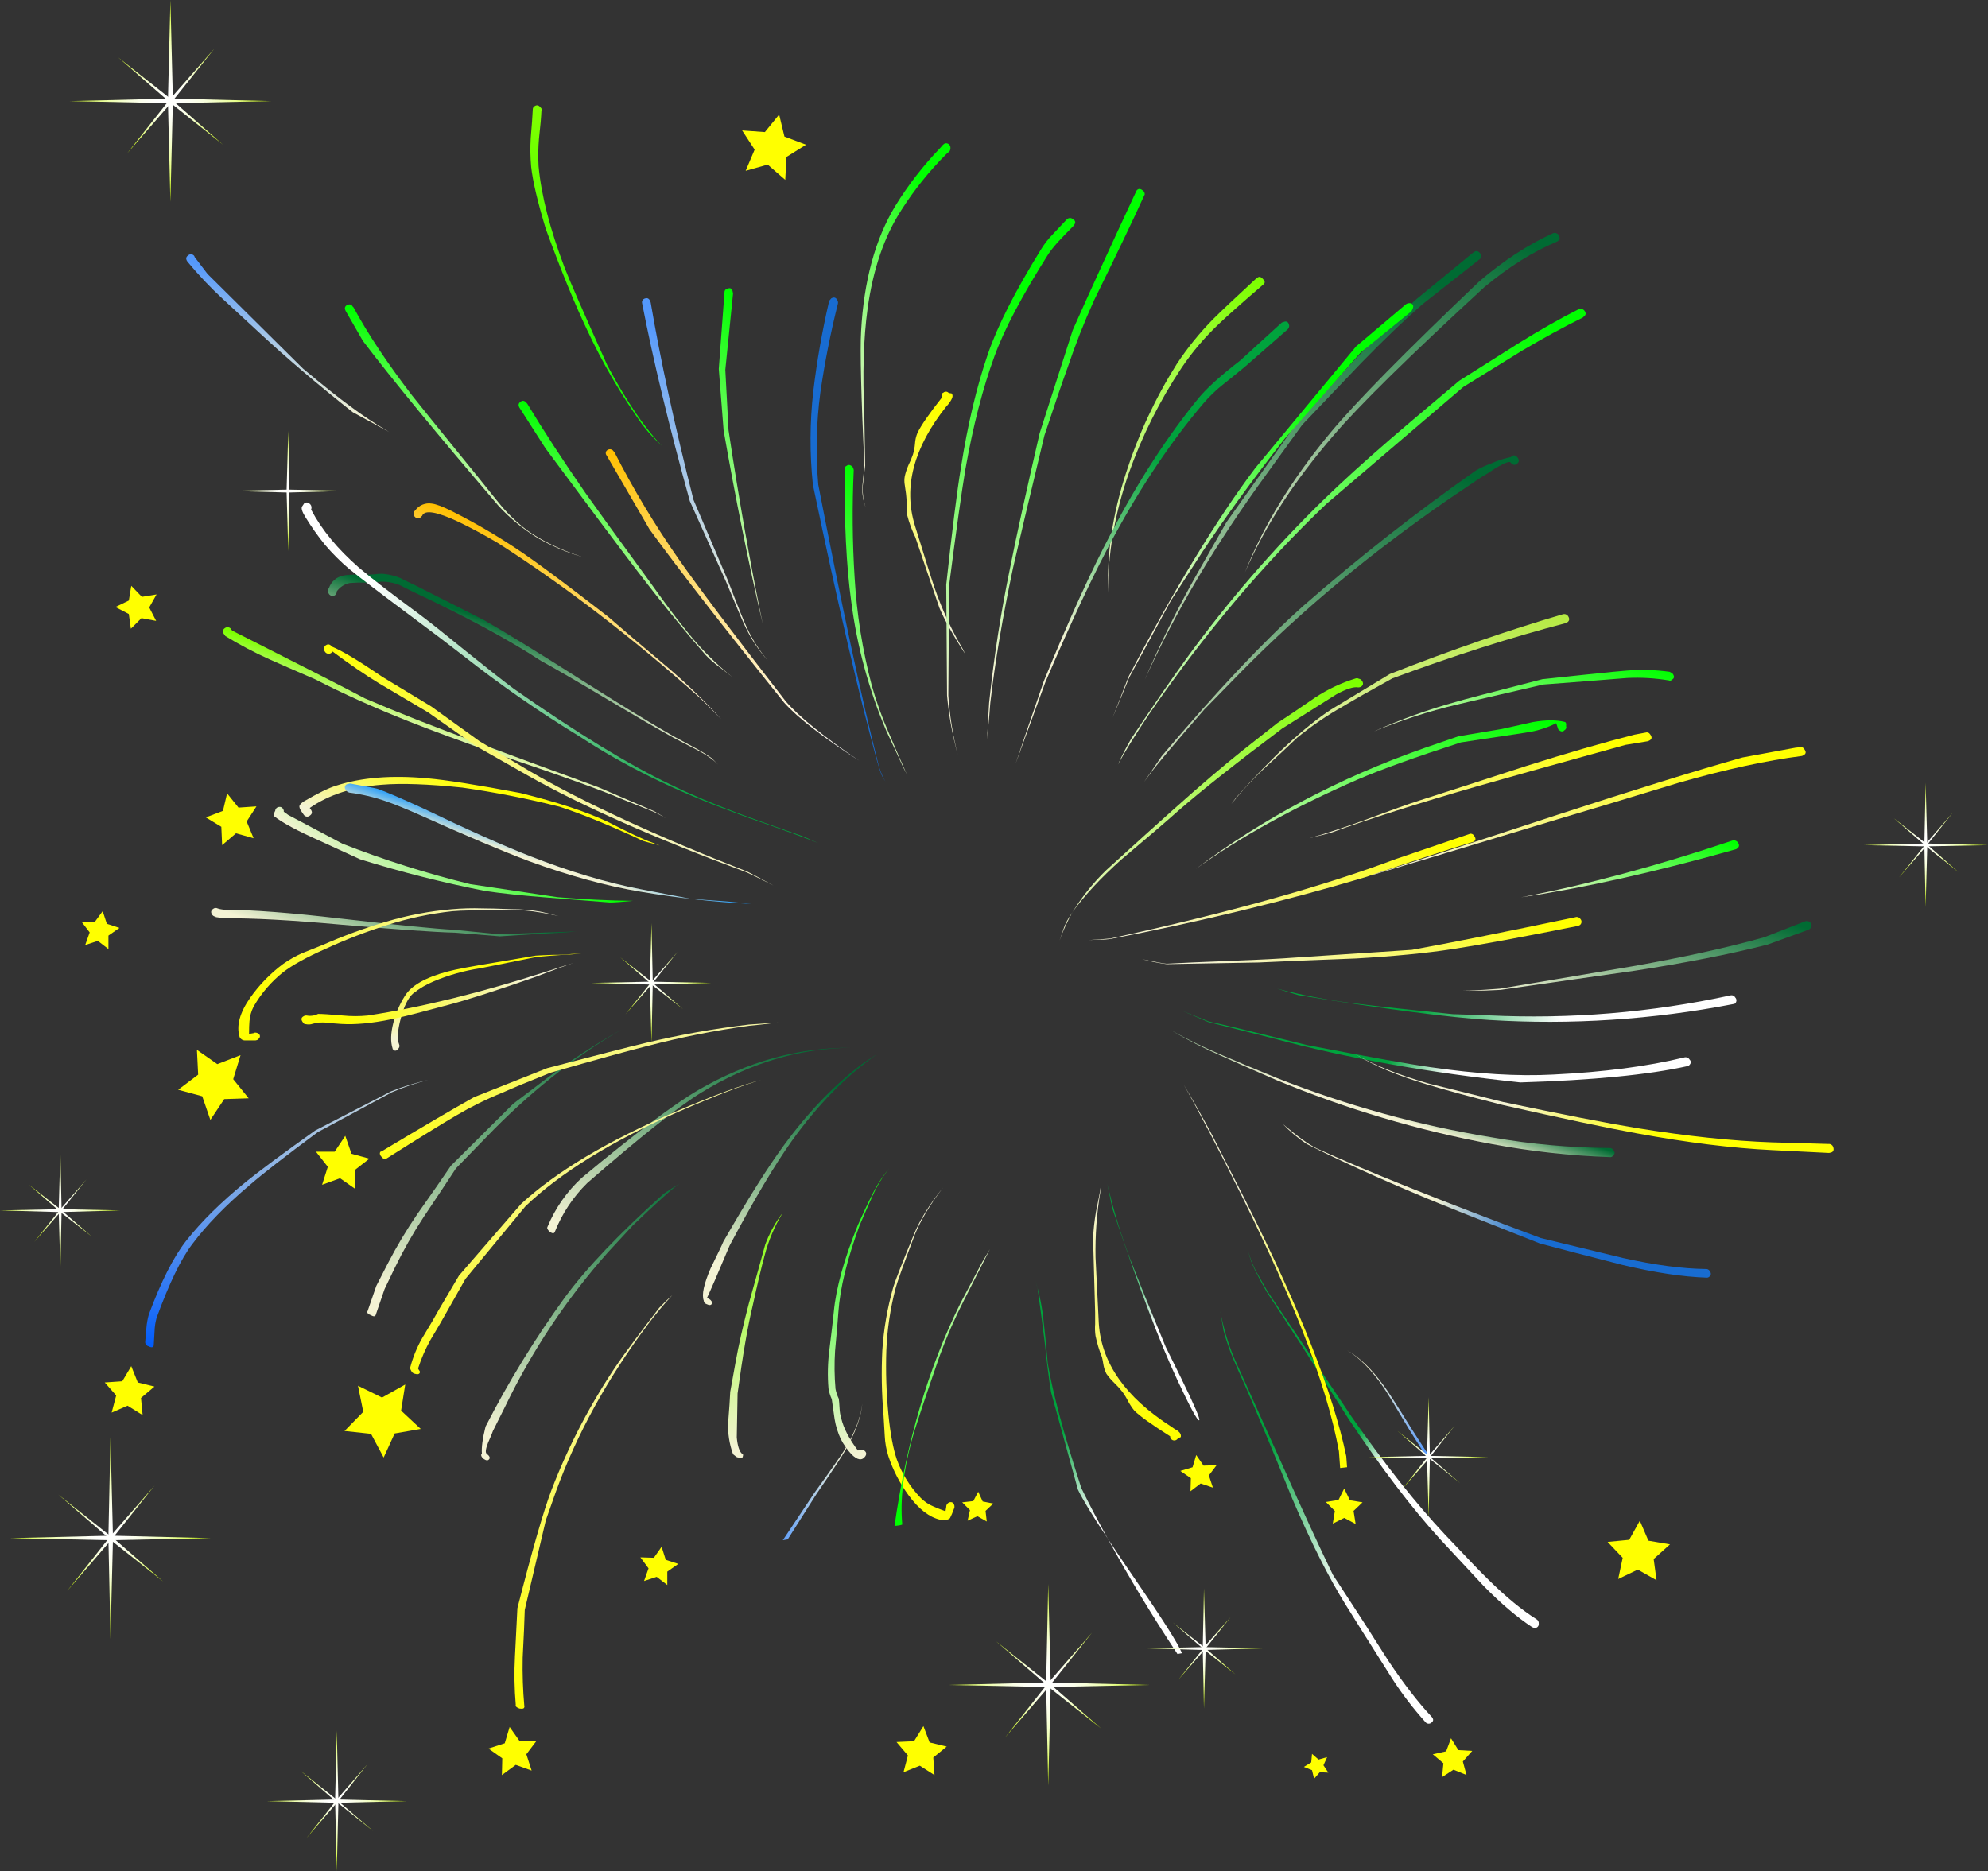 <?xml version="1.0" encoding="iso-8859-1"?>
<!-- Generator: Adobe Illustrator 20.1.0, SVG Export Plug-In . SVG Version: 6.00 Build 0)  -->
<svg version="1.0" id="Layer_1" xmlns="http://www.w3.org/2000/svg" xmlns:xlink="http://www.w3.org/1999/xlink" x="0px" y="0px"
	 viewBox="0 0 961.54 905.14" enable-background="new 0 0 961.54 905.14" xml:space="preserve">
<rect x="0" y="0" width="961.54" height="905.14" fill="#333333" stroke="none"/>
<title>fireworks_0009</title>
<linearGradient id="SVGID_1_" gradientUnits="userSpaceOnUse" x1="1407.617" y1="1315.279" x2="1406.767" y2="1305.159" gradientTransform="matrix(3.94 0 0 3.94 -5309.16 -4680.28)">
	<stop  offset="0.09" style="stop-color:#F4F3D4"/>
	<stop  offset="0.91" style="stop-color:#FFFF00"/>
</linearGradient>
<path fill="url(#SVGID_1_)" d="M276.47,461.64l4.73-0.39l-4.73,0.2c-2.883,0.307-5.781,0.438-8.68,0.39
	c-3.813,0.133-6.707,0.263-8.68,0.39l-19.72,3.35c-11.333,1.84-18.957,3.287-22.87,4.34c-10.78,2.893-17.683,6.837-20.71,11.83
	c-2.489,3.964-4.351,8.288-5.52,12.82c-1.333,5.127-1.463,9.333-0.39,12.62v0.2l0.59,0.59c0.787,0.527,1.577,0.193,2.37-1
	c0.384-0.513,0.461-1.194,0.2-1.78c-1.053-2.5-0.79-6.707,0.79-12.62c1.58-5.913,3.553-9.913,5.92-12
	c3.056-2.441,6.443-4.434,10.06-5.92c7.2-3.036,14.752-5.156,22.48-6.31l26.61-5.35C262.973,462.487,268.823,462.033,276.47,461.64z
	"/>
<linearGradient id="SVGID_2_" gradientUnits="userSpaceOnUse" x1="1404.754" y1="1294.307" x2="1408.104" y2="1283.877" gradientTransform="matrix(3.94 0 0 3.94 -5309.16 -4680.28)">
	<stop  offset="0.09" style="stop-color:#F4F3D4"/>
	<stop  offset="0.91" style="stop-color:#FFFF00"/>
</linearGradient>
<path fill="url(#SVGID_2_)" d="M319.07,409c-1.373-0.613-2.687-1.14-3.94-1.58c-3.547-1.187-10.58-4.473-21.1-9.86
	c-10.253-4.867-24.387-9.533-42.4-14c-20.9-3.947-35.9-6.313-45-7.1c-17.22-1.58-31.887-0.397-44,3.55
	c-3.547,1.053-8.807,3.617-15.78,7.69c-1.58,1.053-2.247,1.973-2,2.76c0,0.527,0.667,1.71,2,3.55
	c0.556,0.954,1.78,1.278,2.735,0.722c0.156-0.091,0.299-0.202,0.425-0.332c1.053-0.787,1.12-1.787,0.2-3
	c-0.154-0.18-0.285-0.378-0.39-0.59c9.28-6.447,20.913-10.193,34.9-11.24c9.467-0.787,22.417-0.327,38.85,1.38
	c15.863,2.256,31.595,5.35,47.13,9.27c10.913,3.547,24.39,9.067,40.43,16.56c0.787,0.26,2.76,0.787,5.92,1.58
	C317.783,408.58,318.457,408.793,319.07,409z"/>
<linearGradient id="SVGID_3_" gradientUnits="userSpaceOnUse" x1="1415.053" y1="1268.938" x2="1419.633" y2="1257.088" gradientTransform="matrix(3.94 0 0 3.94 -5309.16 -4680.28)">
	<stop  offset="0" style="stop-color:#FFFFFF"/>
	<stop  offset="1" style="stop-color:#FFBF00"/>
</linearGradient>
<path fill="url(#SVGID_3_)" d="M348.84,347.86c-7.978-8.72-16.473-16.951-25.44-24.65c-13.147-11.04-22.94-19.373-29.38-25
	c-16.827-13.013-29.053-22.217-36.68-27.61c-12.382-8.807-25.42-16.654-39-23.47c-4.207-2.107-7.363-3.29-9.47-3.55
	c-3.115-0.522-6.256,0.778-8.09,3.35l-0.59,0.59c-0.258,0.717-0.185,1.512,0.2,2.17c0.92,1.18,1.92,1.377,3,0.59l0.79-0.79
	c1.18-3.027,7.097-2.027,17.75,3c5.52,2.627,11.763,5.98,18.73,10.06c32.473,20.773,65.14,45.817,98,75.13
	C341.2,340.127,344.593,343.52,348.84,347.86z"/>
<linearGradient id="SVGID_4_" gradientUnits="userSpaceOnUse" x1="1410.536" y1="1274.647" x2="1413.836" y2="1264.347" gradientTransform="matrix(3.94 0 0 3.94 -5309.16 -4680.28)">
	<stop  offset="0.15" style="stop-color:#F4F3D4"/>
	<stop  offset="0.85" style="stop-color:#006B33"/>
</linearGradient>
<path fill="url(#SVGID_4_)" d="M344.11,367c1.107,0.857,2.162,1.779,3.16,2.76l-3-3c-2.885-2.058-5.916-3.903-9.07-5.52
	c-4.34-2.367-7.497-4.077-9.47-5.13c-10.387-5.913-25.637-15.247-45.75-28c-20.247-12.887-35.563-22.287-45.95-28.2
	c-4.867-2.5-15.91-8.087-33.13-16.76c-4.467-2.107-6.9-3.29-7.3-3.55c-2.523-1.035-5.179-1.709-7.89-2
	c-1.449-0.116-2.908-0.049-4.34,0.2c-2.107,0.133-3.553,0.2-4.34,0.2c-5.787-0.133-9.403-0.003-10.85,0.39
	c-3.315,0.567-6.046,2.917-7.1,6.11c-0.406,0.423-0.619,0.995-0.59,1.58l0.59,1.18c0.617,0.982,1.914,1.277,2.896,0.66
	c0.036-0.022,0.07-0.046,0.104-0.07c0.539-0.424,0.834-1.086,0.79-1.77c1.507-2.123,3.774-3.584,6.33-4.08
	c2.754-0.216,5.518-0.283,8.28-0.2c0.787,0,2.3-0.067,4.54-0.2c1.433-0.249,2.891-0.316,4.34-0.2c2.368,0.163,4.697,0.696,6.9,1.58
	l6.31,3.16c26,12.227,46.707,23.4,62.12,33.52c6.967,3.813,17.617,9.993,31.95,18.54c13.933,8.28,24.583,14.46,31.95,18.54
	c2,1.053,5.157,2.697,9.47,4.93C338.223,363.185,341.251,364.968,344.11,367z"/>
<linearGradient id="SVGID_5_" gradientUnits="userSpaceOnUse" x1="1393.075" y1="1259.095" x2="1435.845" y2="1282.965" gradientTransform="matrix(3.94 0 0 3.94 -5309.16 -4680.28)">
	<stop  offset="0" style="stop-color:#FFFFFF"/>
	<stop  offset="1" style="stop-color:#00A33D"/>
</linearGradient>
<path fill="url(#SVGID_5_)" d="M395.78,407.81l-7.1-3.16c-18-6.313-28.847-10.19-32.54-11.63c-12.227-4.6-22.877-9.137-31.95-13.61
	c-19.72-9.333-44.897-24.713-75.53-46.14c-5.127-3.813-12.75-9.797-22.87-17.95c-10-8.153-17.623-14.2-22.87-18.14
	c-13.407-9.86-23.2-17.42-29.38-22.68c-10.253-8.94-17.943-18.273-23.07-28c0.386-0.856,0.233-1.858-0.39-2.56
	c-1.053-1.053-2.053-1.183-3-0.39l-0.79,1.18c-0.787,0.787-0.327,2.56,1.38,5.32c2.855,4.675,6.019,9.155,9.47,13.41
	c3.617,4.267,7.584,8.224,11.86,11.83c6.047,4.867,15.25,11.9,27.61,21.1c12.36,9.2,21.563,16.167,27.61,20.9
	c17.93,14.121,36.698,27.145,56.2,39c21.427,14.067,45.947,26.16,73.56,36.28c4.34,1.707,11.307,4.203,20.9,7.49
	C383.947,403.253,390.913,405.837,395.78,407.81z"/>
<linearGradient id="SVGID_6_" gradientUnits="userSpaceOnUse" x1="1459.379" y1="1266.053" x2="1468.499" y2="1237.543" gradientTransform="matrix(3.94 0 0 3.94 -5309.16 -4680.28)">
	<stop  offset="0.09" style="stop-color:#F4F3D4"/>
	<stop  offset="0.91" style="stop-color:#FFFF00"/>
</linearGradient>
<path fill="url(#SVGID_6_)" d="M457.7,196.61c0.917-0.951,1.714-2.013,2.37-3.16c0.787-1.333,0.853-2.387,0.2-3.16l-1.38-0.2
	c-0.632-0.761-1.76-0.865-2.521-0.234c-0.013,0.011-0.026,0.022-0.039,0.034c-0.92,0.393-1.117,1.117-0.59,2.17
	c-6.313,8-10.313,13.783-12,17.35c-0.668,1.635-1.067,3.367-1.18,5.13c-0.132,1.805-0.468,3.59-1,5.32
	c-0.609,1.756-1.334,3.47-2.17,5.13c-0.749,1.716-1.342,3.497-1.77,5.32c-0.268,1.434-0.268,2.906,0,4.34l0.59,4.14
	c0.26,2.233,0.457,5.717,0.59,10.45c0.949,3.674,2.269,7.243,3.94,10.65L454.35,294c2.233,5.387,6.373,12.813,12.42,22.28l-1-2.17
	c-5.49-9.323-10.049-19.163-13.61-29.38c-1.333-3.813-4.553-14.003-9.66-30.57C436.833,235.64,441.9,216.457,457.7,196.61z"/>
<linearGradient id="SVGID_7_" gradientUnits="userSpaceOnUse" x1="1448.41" y1="1232.351" x2="1467.361" y2="1223.95" gradientTransform="matrix(3.94 0 0 3.94 -5309.16 -4680.28)">
	<stop  offset="0" style="stop-color:#F4F3D4"/>
	<stop  offset="0.97" style="stop-color:#00FF00"/>
</linearGradient>
<path fill="url(#SVGID_7_)" d="M457.7,74.54l1.58-1.38c0.392-0.651,0.53-1.423,0.39-2.17c-0.25-1.155-1.389-1.889-2.544-1.639
	c-0.073,0.016-0.145,0.035-0.216,0.059L456.12,70l-1.38,1.58c-8.211,8.53-15.483,17.917-21.69,28
	c-9.727,16.04-15.247,36.287-16.56,60.74c-0.527,9.2,0,30.827,1.58,64.88c-0.667,6.707-1,10.123-1,10.25
	c-0.14,3.359,0.397,6.713,1.58,9.86c-1.064-3.242-1.532-6.651-1.38-10.06c0.527-4.207,0.92-7.56,1.18-10.06l-0.39-23.86
	c-0.92-20.507-0.393-37.86,1.58-52.06c2.627-19.06,8.083-34.967,16.37-47.72C442.226,91.777,449.5,82.719,457.7,74.54z"/>
<linearGradient id="SVGID_8_" gradientUnits="userSpaceOnUse" x1="1454.408" y1="1366.324" x2="1451.988" y2="1331.064" gradientTransform="matrix(3.94 0 0 3.94 -5309.16 -4680.28)">
	<stop  offset="0" style="stop-color:#F4F3D4"/>
	<stop  offset="1" style="stop-color:#00FF00"/>
</linearGradient>
<path fill="url(#SVGID_8_)" d="M430.09,565.17c-3.374,4.027-6.223,8.466-8.48,13.21c-1.58,3.027-3.813,7.76-6.7,14.2
	c-6.707,16.567-10.583,30.567-11.63,42c-0.393,3.947-1.117,10.127-2.17,18.54c-0.769,6.15-0.9,12.363-0.39,18.54
	c0.305,1.771,0.836,3.495,1.58,5.13c0.393,2.5,0.853,5.72,1.38,9.66c0.556,3.341,1.565,6.591,3,9.66
	c1.371,2.655,3.097,5.111,5.13,7.3c2.893,2.893,5.127,3.227,6.7,1c0.787-1.187,0.523-2.187-0.79-3
	c-0.894-0.407-1.934-0.331-2.76,0.2c-4.207-5.52-6.903-10.713-8.09-15.58c-0.457-1.538-0.722-3.127-0.79-4.73
	c-0.133-2.367-0.263-3.943-0.39-4.73c-0.729-1.502-1.26-3.092-1.58-4.73c-0.542-6.166-0.608-12.364-0.2-18.54
	c0.787-8.413,1.313-14.593,1.58-18.54c0.787-11.567,4.203-25.567,10.25-42c2.76-6.44,4.863-11.24,6.31-14.4
	C424.172,573.647,426.873,569.216,430.09,565.17z"/>
<linearGradient id="SVGID_9_" gradientUnits="userSpaceOnUse" x1="1458.467" y1="1337.854" x2="1462.017" y2="1370.255" gradientTransform="matrix(3.94 0 0 3.94 -5309.16 -4680.28)">
	<stop  offset="0" style="stop-color:#F4F3D4"/>
	<stop  offset="0.97" style="stop-color:#FFFF00"/>
</linearGradient>
<path fill="url(#SVGID_9_)" d="M456.12,574.44c-6.573,8.153-11.24,15.647-14,22.48c-5.653,13.673-9.007,22.22-10.06,25.64
	c-2.875,10.032-4.659,20.345-5.32,30.76c-0.495,10.388-0.298,20.798,0.59,31.16l0.59,10.06c0.151,3.351,0.746,6.666,1.77,9.86
	c2.231,6.706,5.49,13.024,9.66,18.73c4.993,6.833,10.187,10.833,15.58,12c0.784,0.135,1.586,0.135,2.37,0
	c0.798,0.028,1.577-0.255,2.17-0.79c0.679-1.34,1.27-2.723,1.77-4.14l0.39-1v-0.79c-0.26-1.447-1.05-2.037-2.37-1.77
	c-0.8,0.274-1.399,0.945-1.58,1.77v0.39l-0.38,2.2c-2.667-0.987-4.64-1.777-5.92-2.37c-2.295-0.954-4.373-2.362-6.11-4.14
	c-5.056-5.245-8.953-11.493-11.44-18.34c-1.84-5.393-3.22-12.757-4.14-22.09c-0.992-10.221-1.326-20.496-1-30.76
	c0.396-10.259,1.919-20.444,4.54-30.37c0.527-2.233,3.617-10.843,9.27-25.83C445.267,590.273,449.807,582.72,456.12,574.44z"/>
<linearGradient id="SVGID_10_" gradientUnits="userSpaceOnUse" x1="1412.423" y1="1307.962" x2="1389.493" y2="1312.962" gradientTransform="matrix(3.94 0 0 3.94 -5309.16 -4680.28)">
	<stop  offset="0" style="stop-color:#F4F3D4"/>
	<stop  offset="0.97" style="stop-color:#FFFF00"/>
</linearGradient>
<path fill="url(#SVGID_10_)" d="M259.12,472.49c7.827-3.02,13.873-5.257,18.14-6.71c-3.02,0.94-7.097,2.253-12.23,3.94
	c-32.207,10.387-61.26,17.55-87.16,21.49c-3.99,0.396-8.01,0.396-12,0c-6.18-0.527-10.18-0.79-12-0.79
	c-1.701,0.868-3.643,1.146-5.52,0.79c-0.557-0.069-1.119,0.07-1.58,0.39c-1.187,0.667-1.253,1.667-0.2,3
	c0.253,0.522,0.801,0.836,1.38,0.79c1.113,0.253,2.275,0.184,3.35-0.2c1.032-0.298,2.09-0.496,3.16-0.59
	c2.241-0.099,4.486,0.032,6.7,0.39c3.027,0.26,5.197,0.39,6.51,0.39c7.1,0.133,15.513-0.917,25.24-3.15
	c3.153-0.667,11.303-2.77,24.45-6.31C226.793,483.407,240.713,478.93,259.12,472.49z"/>
<linearGradient id="SVGID_11_" gradientUnits="userSpaceOnUse" x1="1397.254" y1="1300.793" x2="1408.254" y2="1286.263" gradientTransform="matrix(3.94 0 0 3.94 -5309.16 -4680.28)">
	<stop  offset="0.02" style="stop-color:#F4F3D4"/>
	<stop  offset="0.98" style="stop-color:#00FF00"/>
</linearGradient>
<path fill="url(#SVGID_11_)" d="M139.42,394.2l-2.17-1.58V392c-0.527-1.447-1.447-1.973-2.76-1.58
	c-0.779,0.252-1.326,0.953-1.38,1.77c-0.466,0.768-0.673,1.665-0.59,2.56c3.947,3.153,11.373,7.153,22.28,12l19.33,8.87
	c19.959,6.202,40.235,11.335,60.74,15.38c8.153,1.18,18.153,2.23,30,3.15l30,2.37c2.367,0,6.113-0.263,11.24-0.79
	c-11.7-0.133-23.86-0.723-36.48-1.77l-42.2-6.31c-20.981-5.14-41.599-11.661-61.72-19.52L139.42,394.2z"/>
<linearGradient id="SVGID_12_" gradientUnits="userSpaceOnUse" x1="1394.01" y1="1306.758" x2="1397.61" y2="1295.528" gradientTransform="matrix(3.94 0 0 3.94 -5309.16 -4680.28)">
	<stop  offset="0.07" style="stop-color:#F4F3D4"/>
	<stop  offset="0.93" style="stop-color:#006B33"/>
</linearGradient>
<path fill="url(#SVGID_12_)" d="M108.26,440c-1.215-0.089-2.411-0.355-3.55-0.79h-0.2c-0.493-0.053-0.988,0.087-1.38,0.39
	c-1.18,0.787-1.31,1.787-0.39,3c0.398,0.466,0.968,0.751,1.58,0.79v0.2l4.14,0.59c13.673-0.133,32.277,0.867,55.81,3
	c27.08,2.367,45.683,3.68,55.81,3.94l21.69,1.78l18.54-1.18c8.28-0.393,14.46-0.787,18.54-1.18
	c-16.433,0.527-28.79,0.987-37.07,1.38l-21.89-2.17c-9.727-0.527-28.33-2.367-55.81-5.52C140.807,441.51,122.2,440.1,108.26,440z"/>
<linearGradient id="SVGID_13_" gradientUnits="userSpaceOnUse" x1="1401.185" y1="1279.535" x2="1403.034" y2="1273.735" gradientTransform="matrix(3.94 0 0 3.94 -5309.16 -4680.28)">
	<stop  offset="0.06" style="stop-color:#F4F3D4"/>
	<stop  offset="0.94" style="stop-color:#7DFF00"/>
</linearGradient>
<path fill="url(#SVGID_13_)" d="M322,395.78c-2.893-1.84-4.733-2.957-5.52-3.35l-27-11.63c-25.24-9.2-44.17-16.167-56.79-20.9
	c-21.827-8-40.56-15.363-56.2-22.09c-7.1-3.813-28.463-14.727-64.09-32.74l-0.59-0.59v-0.2c-0.709-0.973-2.072-1.188-3.045-0.479
	c-0.039,0.029-0.077,0.058-0.115,0.089c-1.053,0.787-1.12,1.787-0.2,3l0.59,0.79c6.858,4.189,13.972,7.943,21.3,11.24
	c4.993,2.233,12.357,5.453,22.09,9.66c13.54,6.967,28.593,13.737,45.16,20.31c10.253,4.073,25.633,9.74,46.14,17
	c28.92,9.727,48.18,16.693,57.78,20.9l14.79,5.92C318.253,393.632,320.155,394.657,322,395.78z"/>
<linearGradient id="SVGID_14_" gradientUnits="userSpaceOnUse" x1="1413.081" y1="1287.598" x2="1416.701" y2="1276.268" gradientTransform="matrix(3.94 0 0 3.94 -5309.16 -4680.28)">
	<stop  offset="0.02" style="stop-color:#F4F3D4"/>
	<stop  offset="0.98" style="stop-color:#FFFF00"/>
</linearGradient>
<path fill="url(#SVGID_14_)" d="M361.27,422c2.1,0.953,6.373,3.057,12.82,6.31c-7.133-3.88-11.34-6.113-12.62-6.7
	c-44.047-17.22-79.083-33.39-105.11-48.51l-24.45-14.59l-23.27-16.76l-23.47-14.2c-11.567-7.887-19.783-12.817-24.65-14.79
	c-0.92-1.187-1.92-1.383-3-0.59c-0.936,0.721-1.11,2.064-0.39,3c0.571,1.01,1.852,1.365,2.862,0.794
	c0.105-0.059,0.205-0.128,0.298-0.204l0.39-0.59h0.2c8.28,6.18,15.773,11.307,22.48,15.38l23.66,14l23.27,16.37l25,14.2
	C281.097,389.707,316.423,405.333,361.27,422z"/>
<linearGradient id="SVGID_15_" gradientUnits="userSpaceOnUse" x1="1414.01" y1="1294.11" x2="1415.11" y2="1290.659" gradientTransform="matrix(3.94 0 0 3.94 -5309.16 -4680.28)">
	<stop  offset="0.08" style="stop-color:#F4F3D4"/>
	<stop  offset="0.92" style="stop-color:#068FFF"/>
</linearGradient>
<path fill="url(#SVGID_15_)" d="M333.46,434.63l-23.66-4.54c-16.433-3.153-34.247-8.487-53.44-16
	c-13.147-5.127-30.37-12.817-51.67-23.07c-11.173-5.127-18.537-8.283-22.09-9.47c-0.787-0.26-5.19-1.113-13.21-2.56h-0.2l-1.58,0.39
	c-1.053,0.787-1.12,1.787-0.2,3c0.407,0.493,0.96,0.844,1.58,1c5.977,0.772,11.858,2.159,17.55,4.14c3.947,1.333,9.613,3.633,17,6.9
	c21.953,9.86,39.373,17.223,52.26,22.09c19.46,7.1,37.46,12.03,54,14.79c17.748,3.026,35.659,5.003,53.64,5.92
	c-3.373-0.4-7.25-0.793-11.63-1.18C343.657,435.493,337.54,435.023,333.46,434.63z"/>
<linearGradient id="SVGID_16_" gradientUnits="userSpaceOnUse" x1="1539.085" y1="1310.626" x2="1521.405" y2="1311.326" gradientTransform="matrix(3.94 0 0 3.94 -5309.16 -4680.28)">
	<stop  offset="0" style="stop-color:#FFFFFF"/>
	<stop  offset="1" style="stop-color:#00A33D"/>
</linearGradient>
<path fill="url(#SVGID_16_)" d="M617.63,478.21l10.45,3.16c42.467,6.833,73.23,10.833,92.29,12
	c39.474,2.433,79.097-0.151,117.92-7.69l0.79-0.2c0.877-0.672,1.043-1.927,0.372-2.804c-0.053-0.069-0.11-0.135-0.172-0.196
	c-0.457-0.849-1.443-1.265-2.37-1c-38.324,8.309-77.572,11.557-116.74,9.66l-17.55-0.59c-20.773-2.107-36.417-3.817-46.93-5.13
	C642.854,483.885,630.138,481.476,617.63,478.21z"/>
<linearGradient id="SVGID_17_" gradientUnits="userSpaceOnUse" x1="1525.566" y1="1317.048" x2="1518.116" y2="1316.178" gradientTransform="matrix(3.94 0 0 3.94 -5309.16 -4680.28)">
	<stop  offset="0" style="stop-color:#FFFFFF"/>
	<stop  offset="1" style="stop-color:#00A33D"/>
</linearGradient>
<path fill="url(#SVGID_17_)" d="M584.5,494.38l31.35,7.89c35.1,9.467,74.933,16.567,119.5,21.3
	c34.967-1.053,61.917-3.683,80.85-7.89l0.59-0.2c1.187-1.053,1.317-2.053,0.39-3c-0.527-0.876-1.579-1.287-2.56-1
	c-17.88,4.34-38.98,7.1-63.3,8.28c-17.093,0.92-36.88-0.263-59.36-3.55c-9.593-1.333-29.443-4.883-59.55-10.65
	c-25.633-6.313-41.54-10.127-47.72-11.44l-12.82-5.13L584.5,494.38z"/>
<linearGradient id="SVGID_18_" gradientUnits="userSpaceOnUse" x1="1518.834" y1="1366.041" x2="1515.534" y2="1362.461" gradientTransform="matrix(3.94 0 0 3.94 -5309.16 -4680.28)">
	<stop  offset="0" style="stop-color:#FFFFFF"/>
	<stop  offset="1" style="stop-color:#00A33D"/>
</linearGradient>
<path fill="url(#SVGID_18_)" d="M603.82,605.4c0.788,3.508,2.049,6.892,3.75,10.06c1.053,2.107,2.763,5.263,5.13,9.47
	c8.94,13.54,22.153,34.05,39.64,61.53c15.773,23.667,30.497,43,44.17,58c11.567,12.487,18.6,20.047,21.1,22.68
	c8.413,8.547,16.237,15.187,23.47,19.92l1,0.39c1.05,0.148,2.021-0.582,2.17-1.632c0.025-0.178,0.025-0.359,0-0.538
	c0.074-0.803-0.314-1.578-1-2c-7.1-4.467-14.857-10.843-23.27-19.13c-3.153-3.027-10.187-10.323-21.1-21.89
	c-13.933-14.853-28.987-33.853-45.16-57c-18-26.953-31.54-47.133-40.62-60.54c-3.42-6.047-5.193-9.137-5.32-9.27
	C606.075,612.265,604.746,608.892,603.82,605.4z"/>
<linearGradient id="SVGID_19_" gradientUnits="userSpaceOnUse" x1="1517.401" y1="1325.109" x2="1518.921" y2="1320.379" gradientTransform="matrix(3.94 0 0 3.94 -5309.16 -4680.28)">
	<stop  offset="0.07" style="stop-color:#F4F3D4"/>
	<stop  offset="0.93" style="stop-color:#006B33"/>
</linearGradient>
<path fill="url(#SVGID_19_)" d="M566,498.12c8.132,4.806,16.563,9.088,25.24,12.82c5.787,2.627,14.453,6.44,26,11.44
	c33.585,13.978,68.552,24.369,104.32,31c18.879,3.529,37.996,5.638,57.19,6.31c0.43,0.033,0.855-0.107,1.18-0.39
	c1.18-0.92,1.31-1.92,0.39-3c-0.354-0.641-1.039-1.027-1.77-1c-19.04-0.131-38.035-1.846-56.79-5.13
	c-35.704-5.835-70.677-15.487-104.32-28.79c-11.567-4.733-20.233-8.35-26-10.85C582.727,506.889,574.233,502.745,566,498.12z"/>
<linearGradient id="SVGID_20_" gradientUnits="userSpaceOnUse" x1="1522.358" y1="1333.656" x2="1537.108" y2="1337.806" gradientTransform="matrix(3.94 0 0 3.94 -5309.16 -4680.28)">
	<stop  offset="0.11" style="stop-color:#F4F3D4"/>
	<stop  offset="0.89" style="stop-color:#186CD1"/>
</linearGradient>
<path fill="url(#SVGID_20_)" d="M825.47,618c0.43,0.033,0.855-0.107,1.18-0.39c1.053-0.787,1.12-1.787,0.2-3
	c-0.426-0.542-1.092-0.838-1.78-0.79c-11.333-0.133-24.667-1.907-40-5.32c-17.747-4.34-31.023-7.56-39.83-9.66
	c-48.667-18.14-84.82-32.6-108.46-43.38c-3.813-1.84-9.27-5.783-16.37-11.83c3.497,3.65,7.384,6.906,11.59,9.71
	c15.907,8,34.573,16.48,56,25.44c7.753,3.287,26.683,10.847,56.79,22.68c8.807,2.36,22.21,5.843,40.21,10.45
	C800.547,615.59,814.037,617.62,825.47,618z"/>
<linearGradient id="SVGID_21_" gradientUnits="userSpaceOnUse" x1="1514.355" y1="1382.033" x2="1503.635" y2="1364.663" gradientTransform="matrix(3.94 0 0 3.94 -5309.16 -4680.28)">
	<stop  offset="0" style="stop-color:#FFFFFF"/>
	<stop  offset="1" style="stop-color:#00A33D"/>
</linearGradient>
<path fill="url(#SVGID_21_)" d="M596.92,656.87c-3.032-7.301-5.278-14.904-6.7-22.68l1.58,9.47c1.315,4.841,2.962,9.586,4.93,14.2
	c1.333,3.153,3.37,7.753,6.11,13.8c5.127,11.7,12.553,29.513,22.28,53.44c8.94,20.9,17.55,37.99,25.83,51.27l8.28,13.21l14.2,22.48
	c4.767,7.383,10.117,14.372,16,20.9c0.672,0.877,1.927,1.043,2.804,0.372c0.069-0.053,0.135-0.11,0.196-0.172
	c1.053-0.787,0.987-1.787-0.2-3c-6.313-6.707-13.217-15.647-20.71-26.82c-8.153-12.887-14.267-22.417-18.34-28.59l-8.48-13
	c-6.707-13.807-14.727-31.227-24.06-52.26C605.087,674.937,597.18,657.397,596.92,656.87z"/>
<linearGradient id="SVGID_22_" gradientUnits="userSpaceOnUse" x1="1554.777" y1="1324.889" x2="1529.077" y2="1322.189" gradientTransform="matrix(3.94 0 0 3.94 -5309.16 -4680.28)">
	<stop  offset="0.13" style="stop-color:#FFFF00"/>
	<stop  offset="0.87" style="stop-color:#F4F3D4"/>
</linearGradient>
<path fill="url(#SVGID_22_)" d="M791.75,548.21c24.32,4.467,46.077,7.163,65.27,8.09l27.61,1.38l1-0.2
	c1.18-0.393,1.513-1.313,1-2.76c-0.341-0.887-1.222-1.448-2.17-1.38L857,552.55c-19.193-0.667-40.95-2.967-65.27-6.9
	c-14.447-2.367-36.067-6.583-64.86-12.65c-23.913-5.9-36.007-8.9-36.28-9c-14.2-4.073-25.833-8.74-34.9-14
	c8.94,5.52,20.51,10.383,34.71,14.59c8.153,2.5,20.247,5.787,36.28,9.86C755.6,540.997,777.29,545.583,791.75,548.21z"/>
<linearGradient id="SVGID_23_" gradientUnits="userSpaceOnUse" x1="1511.53" y1="1313.24" x2="1518" y2="1293.04" gradientTransform="matrix(3.94 0 0 3.94 -5309.16 -4680.28)">
	<stop  offset="0.09" style="stop-color:#F4F3D4"/>
	<stop  offset="0.91" style="stop-color:#FFFF00"/>
</linearGradient>
<path fill="url(#SVGID_23_)" d="M655.88,463.61c18.273-1.053,33.853-2.567,46.74-4.54c13.673-2.107,33.92-5.853,60.74-11.24
	l0.79-0.39c0.877-0.672,1.043-1.927,0.372-2.804c-0.053-0.069-0.11-0.135-0.172-0.196c-0.508-0.785-1.492-1.113-2.37-0.79
	c-34.967,7.333-61.327,12.593-79.08,15.78l-56.6,3.75c-6.833,0.527-17.167,1.053-31,1.58c-13.673,0.527-24.007,0.987-31,1.38
	c-0.92,0-4.863-0.723-11.83-2.17c3.885,1.059,7.837,1.851,11.83,2.37l44.37-0.79C619.243,465.05,634.98,464.403,655.88,463.61z"/>
<linearGradient id="SVGID_24_" gradientUnits="userSpaceOnUse" x1="1545.25" y1="1315.644" x2="1551.77" y2="1295.324" gradientTransform="matrix(3.94 0 0 3.94 -5309.16 -4680.28)">
	<stop  offset="0.04" style="stop-color:#F4F3D4"/>
	<stop  offset="0.96" style="stop-color:#006B33"/>
</linearGradient>
<path fill="url(#SVGID_24_)" d="M790.77,469.53c24.713-3.813,46.077-8.02,64.09-12.62l20.11-7.3l0.39-0.39
	c0.522-0.253,0.836-0.801,0.79-1.38c0.14-0.497-0.01-1.03-0.39-1.38c-0.625-0.872-1.768-1.2-2.76-0.79l-19.72,7.69
	c-17.747,4.993-38.913,9.66-63.5,14c-28.527,4.867-49.957,8.483-64.29,10.85c-5.127,0.393-9.003,0.657-11.63,0.79
	c-2.233,0.133-4.337,0.2-6.31,0.2c2,0.067,4.17,0.067,6.51,0c2.627,0,6.503-0.13,11.63-0.39
	C740.283,476.697,761.977,473.603,790.77,469.53z"/>
<linearGradient id="SVGID_25_" gradientUnits="userSpaceOnUse" x1="1500.881" y1="1309.621" x2="1509.031" y2="1284.191" gradientTransform="matrix(3.94 0 0 3.94 -5309.16 -4680.28)">
	<stop  offset="0.09" style="stop-color:#F4F3D4"/>
	<stop  offset="0.91" style="stop-color:#FFFF00"/>
</linearGradient>
<path fill="url(#SVGID_25_)" d="M710.51,403.47l-35.3,12c-35.333,13.28-81.333,26.097-138,38.45
	c-1.053,0.133-4.603,0.397-10.65,0.79l5.52-0.2c1.781,0.026,3.562-0.104,5.32-0.39c42.467-8.153,83.417-18.08,122.85-29.78
	c24.713-8.413,42-14.08,51.86-17l0.59-0.2c1.187-0.667,1.253-1.667,0.2-3C712.406,403.32,711.358,403.026,710.51,403.47z"/>
<linearGradient id="SVGID_26_" gradientUnits="userSpaceOnUse" x1="1520.104" y1="1295.779" x2="1561.974" y2="1281.099" gradientTransform="matrix(3.94 0 0 3.94 -5309.16 -4680.28)">
	<stop  offset="0.05" style="stop-color:#F4F3D4"/>
	<stop  offset="0.95" style="stop-color:#FFFF00"/>
</linearGradient>
<path fill="url(#SVGID_26_)" d="M662.78,423.78c0.366-0.248,0.762-0.446,1.18-0.59c6.967-2,36.877-11,89.73-27
	c12.887-3.813,32.277-9.663,58.17-17.55c22.48-6.44,42.397-10.773,59.75-13l0.79-0.39c1.187-0.667,1.253-1.667,0.2-3
	c-0.434-0.757-1.351-1.091-2.17-0.79l-2,0.2l-25.64,4.73c-22.74,6.44-52.65,15.707-89.73,27.8
	c-45.2,14.86-74.887,24.463-89.06,28.81C663.84,423.06,663.433,423.32,662.78,423.78z"/>
<linearGradient id="SVGID_27_" gradientUnits="userSpaceOnUse" x1="1512.37" y1="1300.406" x2="1521.84" y2="1270.866" gradientTransform="matrix(3.94 0 0 3.94 -5309.16 -4680.28)">
	<stop  offset="0.02" style="stop-color:#F4F3D4"/>
	<stop  offset="0.98" style="stop-color:#00FF00"/>
</linearGradient>
<path fill="url(#SVGID_27_)" d="M741.47,349.24c-6.967,1.58-11.967,2.697-15,3.35l-21.1,3.55l-16.56,5.72
	c-40.887,14.327-77.763,33.85-110.63,58.57c21.56-15.513,47.723-29.973,78.49-43.38c11.333-4.867,27.963-10.847,49.89-17.94
	l20.9-3.16c2.893-0.393,7.227-1.06,13-2c4.252-0.794,8.37-2.188,12.23-4.14l1,3c1.187,1.187,2.187,1.317,3,0.39
	c0.739-0.364,1.081-1.229,0.79-2c0.133-1.187-0.063-1.853-0.59-2C752.783,348.173,747.643,348.187,741.47,349.24z"/>
<linearGradient id="SVGID_28_" gradientUnits="userSpaceOnUse" x1="1516.765" y1="1289.979" x2="1522.115" y2="1260.029" gradientTransform="matrix(3.94 0 0 3.94 -5309.16 -4680.28)">
	<stop  offset="0.02" style="stop-color:#F4F3D4"/>
	<stop  offset="0.98" style="stop-color:#B6EA44"/>
</linearGradient>
<path fill="url(#SVGID_28_)" d="M649.77,341.55c5.26-3.153,13.147-7.623,23.66-13.41c29.84-11.04,57.907-19.98,84.2-26.82l0.79-0.59
	c0.787-0.787,0.72-1.787-0.2-3c-0.605-0.646-1.533-0.877-2.37-0.59c-26.153,7.653-54.02,17.273-83.6,28.86l-28.4,17.16
	c-13.013,8.547-28.33,22.747-45.95,42.6l-2.37,3.15c4.583-5.697,9.523-11.098,14.79-16.17c7.753-7.1,13.473-12.433,17.16-16
	C634.464,351.051,641.921,345.97,649.77,341.55z"/>
<linearGradient id="SVGID_29_" gradientUnits="userSpaceOnUse" x1="1489.885" y1="1307.303" x2="1502.645" y2="1267.513" gradientTransform="matrix(3.94 0 0 3.94 -5309.16 -4680.28)">
	<stop  offset="0.01" style="stop-color:#F4F3D4"/>
	<stop  offset="0.99" style="stop-color:#7DFF00"/>
</linearGradient>
<path fill="url(#SVGID_29_)" d="M518.83,441.13c-0.393,0.613-0.787,1.207-1.18,1.78c-1.239,1.772-2.247,3.694-3,5.72
	c-0.527,1.447-1.25,3.55-2.17,6.31c1.677-4.783,3.789-9.403,6.31-13.8 M646.38,335.84c4.867-2.627,8.35-3.743,10.45-3.35
	c0.554,0.029,1.104-0.106,1.58-0.39c1.053-0.787,1.12-1.787,0.2-3c-0.343-0.429-0.836-0.712-1.38-0.79
	c-0.418-0.239-0.911-0.311-1.38-0.2c-6.979,2.141-13.619,5.262-19.72,9.27c-8,5.52-14.047,9.597-18.14,12.23l-16.76,13.21
	c-9.593,7.627-20.767,17.157-33.52,28.59c-7.233,6.44-18.08,16.233-32.54,29.38c-4.968,4.816-9.459,10.1-13.41,15.78
	c-1.027,1.487-2.027,3-3,4.54c5.827-8,13.65-16.413,23.47-25.24c12.513-10.5,21.803-18.457,27.87-23.87
	c11.333-9.86,28.03-23.073,50.09-39.64L646.38,335.84z"/>
<linearGradient id="SVGID_30_" gradientUnits="userSpaceOnUse" x1="1500.334" y1="1297.289" x2="1518.954" y2="1239.239" gradientTransform="matrix(3.94 0 0 3.94 -5309.16 -4680.28)">
	<stop  offset="0.07" style="stop-color:#F4F3D4"/>
	<stop  offset="0.93" style="stop-color:#006B33"/>
</linearGradient>
<path fill="url(#SVGID_30_)" d="M730.82,221.06c-3.324,0.697-6.563,1.754-9.66,3.15c-2.529,0.896-4.972,2.017-7.3,3.35
	c-28.878,20.265-56.657,42.053-83.22,65.27c-19.06,16.96-42,41.293-68.82,73c-3.427,4.993-6.253,9.133-8.48,12.42l2.76-3.75
	c3.027-4.207,11.833-14.657,26.42-31.35l18.14-18.54c29.187-29.58,62.447-57.247,99.78-83l15.78-10.65
	c0.787-0.393,3.283-1.97,7.49-4.73c4.073-2.367,6.373-3.22,6.9-2.56c1.053,1.333,2.107,1.53,3.16,0.59c1.053-0.787,1.12-1.787,0.2-3
	c-1.053-1.187-2.053-1.317-3-0.39L730.82,221.06z"/>
<linearGradient id="SVGID_31_" gradientUnits="userSpaceOnUse" x1="1479.275" y1="1281.908" x2="1539.995" y2="1226.627" gradientTransform="matrix(3.94 0 0 3.94 -5309.16 -4680.28)">
	<stop  offset="0" style="stop-color:#F4F3D4"/>
	<stop  offset="0.97" style="stop-color:#00FF00"/>
</linearGradient>
<path fill="url(#SVGID_31_)" d="M763.36,149.67c-8.667,4.34-18.397,9.86-29.19,16.56c-0.667,0.393-10.133,6.377-28.4,17.95
	c-20,16.827-31.173,26.293-33.52,28.4c-12.487,10.78-23.267,20.587-32.34,29.42c-24.144,23.59-46.243,49.185-66.06,76.51
	c-7.333,10.12-16.207,23.003-26.62,38.65c-2.34,4-4.51,8.207-6.51,12.62c3.293-6.127,8.293-14.213,15-24.26
	c26.82-38.913,55.413-72.83,85.78-101.75l66.26-56.6c18.273-11.333,27.74-17.183,28.4-17.55c10.913-6.44,20.707-11.773,29.38-16
	l0.39-0.39c1.187-0.787,1.317-1.787,0.39-3C765.594,149.36,764.354,149.125,763.36,149.67z"/>
<linearGradient id="SVGID_32_" gradientUnits="userSpaceOnUse" x1="1507.756" y1="1267.642" x2="1529.406" y2="1213.092" gradientTransform="matrix(3.94 0 0 3.94 -5309.16 -4680.28)">
	<stop  offset="0.04" style="stop-color:#F4F3D4"/>
	<stop  offset="0.96" style="stop-color:#006B33"/>
</linearGradient>
<path fill="url(#SVGID_32_)" d="M645,210.61c12.36-14.46,36.693-38.387,73-71.78c11.7-9.727,23.333-17.023,34.9-21.89l0.39-0.2
	c1.18-0.667,1.377-1.667,0.59-3c-0.623-1.03-1.951-1.379-3-0.79c-11.833,5.387-23.6,13.077-35.3,23.07
	c-35.627,33.92-59.627,58.307-72,73.16c-18.667,22.48-32.47,45.027-41.41,67.64C611.743,254.64,626.02,232.57,645,210.61z"/>
<linearGradient id="SVGID_33_" gradientUnits="userSpaceOnUse" x1="1495.289" y1="1287.164" x2="1518.289" y2="1215.464" gradientTransform="matrix(3.94 0 0 3.94 -5309.16 -4680.28)">
	<stop  offset="0.07" style="stop-color:#F4F3D4"/>
	<stop  offset="0.93" style="stop-color:#006B33"/>
</linearGradient>
<path fill="url(#SVGID_33_)" d="M712.87,122.07h-0.2l-27.41,22.48c-8.667,7.627-18.46,17.223-29.38,28.79
	c-12.36,13.54-21.693,23.663-28,30.37l-34.71,48.91l-13.8,24.26c-9.521,16.788-18.081,34.102-25.64,51.86
	c14.527-32.333,34.05-65.333,58.57-99l17.55-24.26c6.313-6.573,15.78-16.5,28.4-29.78c11.04-11.333,20.9-20.8,29.58-28.4l27.8-21.89
	c1.053-0.787,1.12-1.787,0.2-3C714.777,121.263,713.79,121.15,712.87,122.07z"/>
<linearGradient id="SVGID_34_" gradientUnits="userSpaceOnUse" x1="1505.106" y1="1336.514" x2="1500.636" y2="1352.264" gradientTransform="matrix(3.94 0 0 3.94 -5309.16 -4680.28)">
	<stop  offset="0" style="stop-color:#F4F3D4"/>
	<stop  offset="0.97" style="stop-color:#FFFF00"/>
</linearGradient>
<path fill="url(#SVGID_34_)" d="M572.47,524.55c7.46,13.127,17.057,31.533,28.79,55.22c12.36,25.24,22.027,46.8,29,64.68
	c8.533,21.82,14.313,41.003,17.34,57.55l0.59,8.09l3.35-0.39l-0.39-5.32c-6.313-30.5-22.617-71.833-48.91-124
	c-9.2-18-14.46-28.333-15.78-31C581.733,540.513,577.07,532.237,572.47,524.55z"/>
<linearGradient id="SVGID_35_" gradientUnits="userSpaceOnUse" x1="1470.153" y1="1270.952" x2="1482.353" y2="1223.402" gradientTransform="matrix(3.94 0 0 3.94 -5309.16 -4680.28)">
	<stop  offset="0" style="stop-color:#F4F3D4"/>
	<stop  offset="0.97" style="stop-color:#00FF00"/>
</linearGradient>
<path fill="url(#SVGID_35_)" d="M549.79,92.09l-0.39,0.79c-12.753,27.333-22.943,49.617-30.57,66.85l-16,49.89
	c-6.707,29.053-11.44,50.613-14.2,64.68c-4.513,21.714-7.927,43.642-10.23,65.7l-1,17.75c0.8-7.933,1.327-13.85,1.58-17.75
	c2.233-19.453,5.9-41.21,11-65.27c2.627-11.567,7.687-32.93,15.18-64.09c4.867-14.727,8.613-25.703,11.24-32.93
	c3.719-11.057,7.998-21.917,12.82-32.54c10.913-22.22,18.933-38.983,24.06-50.29l0.39-0.79c0.074-0.803-0.314-1.578-1-2
	C551.557,91.17,550.597,91.17,549.79,92.09z"/>
<linearGradient id="SVGID_36_" gradientUnits="userSpaceOnUse" x1="1485.576" y1="1261.31" x2="1498.556" y2="1220.81" gradientTransform="matrix(3.94 0 0 3.94 -5309.16 -4680.28)">
	<stop  offset="0.01" style="stop-color:#F4F3D4"/>
	<stop  offset="0.99" style="stop-color:#7DFF00"/>
</linearGradient>
<path fill="url(#SVGID_36_)" d="M608,134.49l-0.39,0.2c-10.12,9.333-17.023,15.84-20.71,19.52c-6.617,6.7-12.562,14.031-17.75,21.89
	c-10.321,16.387-18.536,34.009-24.45,52.45c-6.573,20.113-9.467,39.503-8.68,58.17c-0.26-18.533,3.027-37.727,9.86-57.58
	c6.41-18.077,15.022-35.297,25.64-51.27c5.24-7.749,11.324-14.893,18.14-21.3c3.68-3.547,10.713-9.79,21.1-18.73
	c1.187-0.787,1.253-1.707,0.2-2.76C609.88,133.767,608.893,133.57,608,134.49z"/>
<linearGradient id="SVGID_37_" gradientUnits="userSpaceOnUse" x1="1464.425" y1="1273.697" x2="1473.975" y2="1222.066" gradientTransform="matrix(3.94 0 0 3.94 -5309.16 -4680.28)">
	<stop  offset="0" style="stop-color:#F4F3D4"/>
	<stop  offset="0.97" style="stop-color:#00FF00"/>
</linearGradient>
<path fill="url(#SVGID_37_)" d="M513.11,115.56c1.333-1.447,3.437-3.617,6.31-6.51l0.2-0.39c0.787-1.053,0.523-1.973-0.79-2.76
	c-0.941-0.703-2.27-0.531-3,0.39c-2.893,3.027-5.063,5.327-6.51,6.9c-2.173,2.212-4.092,4.661-5.72,7.3
	c-12.62,20.38-21.23,37.34-25.83,50.88c-5.387,15.647-9.72,33.92-13,54.82c-1.84,11.04-4.207,29.907-7.1,56.6l0.39,53.64
	c0.876,9.657,2.603,19.217,5.16,28.57c-2.374-9.373-3.894-18.942-4.54-28.59l0.4-53.41c3.42-26.553,6.05-45.287,7.89-56.2
	c3.68-20.773,8.347-38.917,14-54.43c4.733-13.013,13.477-29.577,26.23-49.69C508.984,120.158,510.96,117.778,513.11,115.56z"/>
<linearGradient id="SVGID_38_" gradientUnits="userSpaceOnUse" x1="1511.552" y1="1292.717" x2="1545.122" y2="1277.567" gradientTransform="matrix(3.94 0 0 3.94 -5309.16 -4680.28)">
	<stop  offset="0" style="stop-color:#F4F3D4"/>
	<stop  offset="0.97" style="stop-color:#FFFF00"/>
</linearGradient>
<path fill="url(#SVGID_38_)" d="M633.2,405.44l10.25-2.56c19.333-6.967,42.93-14.46,70.79-22.48c16.04-4.6,40.04-11.303,72-20.11
	l10.85-1.77l0.79-0.39c1.18-0.667,1.247-1.667,0.2-3c-0.434-0.757-1.351-1.091-2.17-0.79l-5.32,1
	c-14.987,3.813-32.47,8.873-52.45,15.18c-23.007,7.493-40.293,13.08-51.86,16.76c-4.6,1.447-13.407,4.603-26.42,9.47
	C648.793,400.703,639.907,403.6,633.2,405.44z"/>
<linearGradient id="SVGID_39_" gradientUnits="userSpaceOnUse" x1="1531.906" y1="1282.72" x2="1537.406" y2="1265.56" gradientTransform="matrix(3.94 0 0 3.94 -5309.16 -4680.28)">
	<stop  offset="0" style="stop-color:#F4F3D4"/>
	<stop  offset="1" style="stop-color:#00FF00"/>
</linearGradient>
<path fill="url(#SVGID_39_)" d="M664.56,353.77c13.048-5.383,26.5-9.729,40.23-13c1.58-0.393,15.45-3.613,41.61-9.66l20.71-1.58
	c13.147-1.053,19.787-1.58,19.92-1.58c6.726-0.337,13.469,0.059,20.11,1.18c0.549,0.292,1.23,0.124,1.58-0.39
	c1.18-0.667,1.247-1.667,0.2-3l-1.38-0.79c-6.861-0.956-13.806-1.153-20.71-0.59c-2.107,0.133-8.877,0.8-20.31,2L746,328.53
	c-25.113,6.44-38.917,10.057-41.41,10.85C690.897,343.141,677.514,347.952,664.56,353.77z"/>
<linearGradient id="SVGID_40_" gradientUnits="userSpaceOnUse" x1="1545.462" y1="1301.6" x2="1549.912" y2="1287.7" gradientTransform="matrix(3.94 0 0 3.94 -5309.16 -4680.28)">
	<stop  offset="0.02" style="stop-color:#F4F3D4"/>
	<stop  offset="0.98" style="stop-color:#00FF00"/>
</linearGradient>
<path fill="url(#SVGID_40_)" d="M839.67,410.76l0.59-0.39c1.053-0.787,1.12-1.787,0.2-3c-0.605-0.772-1.625-1.087-2.56-0.79
	C801.353,418.86,767.303,428,735.75,434C765.983,429.553,800.623,421.807,839.67,410.76z"/>
<linearGradient id="SVGID_41_" gradientUnits="userSpaceOnUse" x1="1425.866" y1="1257.901" x2="1441.986" y2="1236.301" gradientTransform="matrix(3.94 0 0 3.94 -5309.16 -4680.28)">
	<stop  offset="0.06" style="stop-color:#F4F3D4"/>
	<stop  offset="0.94" style="stop-color:#5498FC"/>
</linearGradient>
<path fill="url(#SVGID_41_)" d="M335.43,241.77c-9.073-35.76-15.977-67.573-20.71-95.44l-0.2-0.59
	c-0.527-1.333-1.38-1.793-2.56-1.38c-1.032,0.267-1.652,1.32-1.385,2.352c0.002,0.006,0.003,0.012,0.005,0.018
	c5.393,27.74,13.083,59.62,23.07,95.64L351,281c5.393,13.013,8.68,20.64,9.86,22.88c2.792,5.733,6.378,11.045,10.65,15.78
	c-4.128-4.843-7.576-10.226-10.25-16c-1.333-2.76-4.423-10.45-9.27-23.07L335.43,241.77z"/>
<linearGradient id="SVGID_42_" gradientUnits="userSpaceOnUse" x1="1433.395" y1="1275.054" x2="1441.681" y2="1249.243" gradientTransform="matrix(3.94 0 0 3.94 -5309.16 -4680.28)">
	<stop  offset="0" style="stop-color:#FFFFFF"/>
	<stop  offset="1" style="stop-color:#FFBF00"/>
</linearGradient>
<path fill="url(#SVGID_42_)" d="M415.89,368.17c-17.333-11.7-29.297-21.367-35.89-29c-25.633-33.127-42.857-56.003-51.67-68.63
	c-11.568-16.549-21.979-33.877-31.16-51.86l-0.39-0.39c-0.585-0.976-1.851-1.292-2.826-0.707c-0.06,0.036-0.118,0.075-0.174,0.117
	c-0.801,0.51-1.037,1.574-0.526,2.375c0.041,0.065,0.087,0.127,0.136,0.185L314.14,256c14.46,19.853,36.153,47.79,65.08,83.81
	C385.92,347.27,398.143,356.723,415.89,368.17z"/>
<linearGradient id="SVGID_43_" gradientUnits="userSpaceOnUse" x1="1420.682" y1="1265.685" x2="1428.132" y2="1242.435" gradientTransform="matrix(3.94 0 0 3.94 -5309.16 -4680.28)">
	<stop  offset="0" style="stop-color:#F4F3D4"/>
	<stop  offset="1" style="stop-color:#00FF00"/>
</linearGradient>
<path fill="url(#SVGID_43_)" d="M354.56,327.74l-3.16-2.56c-7.577-6.418-14.452-13.622-20.51-21.49
	c-3.42-4.073-9.337-12.027-17.75-23.86c-14.713-20.12-24.76-33.99-30.14-41.61c-10.913-15.773-20.247-30.107-28-43l-0.2-0.2
	c-1.053-1.333-2.107-1.53-3.16-0.59c-0.92,0.667-1.05,1.587-0.39,2.76l12.62,19.72c22.087,29.72,34.7,46.617,37.84,50.69
	c14.46,19.193,27.673,35.627,39.64,49.3c1.943,2.016,4.054,3.863,6.31,5.52C349.22,323.6,351.52,325.373,354.56,327.74z"/>
<linearGradient id="SVGID_44_" gradientUnits="userSpaceOnUse" x1="1401.335" y1="1250.553" x2="1407.655" y2="1230.823" gradientTransform="matrix(3.94 0 0 3.94 -5309.16 -4680.28)">
	<stop  offset="0.02" style="stop-color:#F4F3D4"/>
	<stop  offset="0.98" style="stop-color:#00FF00"/>
</linearGradient>
<path fill="url(#SVGID_44_)" d="M167.22,150.46l8.28,14.4c14.067,18.54,35.957,45.163,65.67,79.87
	c5.5,5.97,11.804,11.146,18.73,15.38c6.833,3.947,14.115,7.059,21.69,9.27c-10.78-3.547-19.72-7.88-26.82-13
	c-4.561-3.476-8.726-7.443-12.42-11.83c-1.333-1.58-4.883-5.983-10.65-13.21c-19.333-23.793-30.113-37.127-32.34-40
	c-11.96-15.56-21.413-29.777-28.36-42.65l-0.39-0.39c-0.667-1.18-1.667-1.377-3-0.59C166.697,148.363,166.567,149.28,167.22,150.46z
	"/>
<path fill="#186CD1" d="M395.78,234.47c-1.3-14.848-0.964-29.795,1-44.57c2.09-14.469,4.921-28.821,8.48-43
	c0.131-0.533,0.06-1.096-0.2-1.58c-0.667-1.447-1.667-1.78-3-1l-1,1.18c-3.376,14.439-5.943,29.055-7.69,43.78
	c-1.708,15.001-1.775,30.144-0.2,45.16c12.093,58,22.48,102.697,31.16,134.09c0.92,3.153,1.587,5.19,2,6.11
	c0.527,1.195,1.198,2.32,2,3.35c-0.742-1.03-1.337-2.157-1.77-3.35c-0.85-1.972-1.52-4.017-2-6.11
	C416.68,337.51,407.087,292.823,395.78,234.47z"/>
<linearGradient id="SVGID_45_" gradientUnits="userSpaceOnUse" x1="1415.147" y1="1239.614" x2="1426.247" y2="1204.995" gradientTransform="matrix(3.94 0 0 3.94 -5309.16 -4680.28)">
	<stop  offset="0" style="stop-color:#00FF00"/>
	<stop  offset="0.95" style="stop-color:#7DFF00"/>
</linearGradient>
<path fill="url(#SVGID_45_)" d="M310.59,205.28c2.822,3.712,5.993,7.144,9.47,10.25c-8.1-8.247-16.843-21.13-26.23-38.65
	c-11.44-25.373-18.343-41.15-20.71-47.33c-7.1-18.667-11.307-35.033-12.62-49.1c-0.255-4.482-0.188-8.977,0.2-13.45
	c0.667-5.913,1.06-10.383,1.18-13.41c0.261-0.553,0.098-1.212-0.39-1.58c-0.92-1.187-1.92-1.383-3-0.59
	c-0.474,0.302-0.77,0.818-0.79,1.38c-0.133,3.153-0.467,7.82-1,14c-0.273,4.599-0.206,9.211,0.2,13.8
	c0.787,7.1,3.153,17.157,7.1,30.17c7.333,20,13.973,36.237,19.92,48.71C291.388,175.531,300.316,190.862,310.59,205.28z"/>
<linearGradient id="SVGID_46_" gradientUnits="userSpaceOnUse" x1="1492.977" y1="1244.473" x2="1481.647" y2="1269.323" gradientTransform="matrix(3.94 0 0 3.94 -5309.16 -4680.28)">
	<stop  offset="0.03" style="stop-color:#00A33D"/>
	<stop  offset="0.97" style="stop-color:#F4F3D4"/>
</linearGradient>
<path fill="url(#SVGID_46_)" d="M620,156l-20.11,18.34c-9.467,7.333-16.17,13.38-20.11,18.14
	c-15.253,18.667-29.387,40.49-42.4,65.47c-9.727,18.407-20.573,42.267-32.54,71.58c-5.72,16.567-10.257,29.843-13.61,39.83
	l14.4-39.44c12.487-29.187,23.53-52.653,33.13-70.4c13.407-24.713,27.803-46.143,43.19-64.29c2.966-3.475,6.268-6.647,9.86-9.47
	c2.367-1.84,5.85-4.667,10.45-8.48l20.51-17.95c0.495-0.456,0.781-1.096,0.79-1.77c-0.26-1.58-0.983-2.247-2.17-2L620,156z"/>
<linearGradient id="SVGID_47_" gradientUnits="userSpaceOnUse" x1="1449.196" y1="1282.27" x2="1460.275" y2="1247.7" gradientTransform="matrix(3.94 0 0 3.94 -5309.16 -4680.28)">
	<stop  offset="0" style="stop-color:#F4F3D4"/>
	<stop  offset="1" style="stop-color:#00FF00"/>
</linearGradient>
<path fill="url(#SVGID_47_)" d="M412.93,227.37c-0.06-0.568-0.263-1.112-0.59-1.58c-1.053-1.053-2.053-1.183-3-0.39
	c-0.571,0.198-0.908,0.787-0.79,1.38c-0.26,25.507,0.793,46.87,3.16,64.09c2.757,21.585,8.478,42.688,17,62.71
	c5.127,10.913,7.757,16.58,7.89,17c0.667,1.333,1.333,2.647,2,3.94c-3.853-8.667-6.747-15.307-8.68-19.92
	c-3.296-7.487-6.063-15.196-8.28-23.07c-4.477-17.036-7.25-34.475-8.28-52.06C412.271,262.124,412.128,244.732,412.93,227.37z"/>
<linearGradient id="SVGID_48_" gradientUnits="userSpaceOnUse" x1="1514.382" y1="1240.236" x2="1488.082" y2="1262.435" gradientTransform="matrix(3.94 0 0 3.94 -5309.16 -4680.28)">
	<stop  offset="0.06" style="stop-color:#00FF00"/>
	<stop  offset="0.94" style="stop-color:#F4F3D4"/>
</linearGradient>
<path fill="url(#SVGID_48_)" d="M658.05,170.58l24.26-19.72c0.384-0.298,0.661-0.712,0.79-1.18c0.787-1.447,0.523-2.447-0.79-3
	c-0.747-0.14-1.519-0.002-2.17,0.39l-24.26,20.51l-48.71,58.77c-18.8,24.98-39.243,58.647-61.33,101l-7.69,19.72l8.09-19.52
	l20.11-37.07L581.54,267c10.913-16.567,24.19-34.84,39.83-54.82L658.05,170.58z"/>
<linearGradient id="SVGID_49_" gradientUnits="userSpaceOnUse" x1="1429.493" y1="1256.109" x2="1447.893" y2="1232.259" gradientTransform="matrix(3.94 0 0 3.94 -5309.16 -4680.28)">
	<stop  offset="0" style="stop-color:#F4F3D4"/>
	<stop  offset="1" style="stop-color:#00FF00"/>
</linearGradient>
<path fill="url(#SVGID_49_)" d="M350.82,178.86l3.74-36.86l-0.2-1c-0.26-1.447-1.113-1.907-2.56-1.38
	c-0.839,0.159-1.43,0.917-1.38,1.77l-2.76,37.07l2.34,29.78c5.787,33.127,12.097,64.35,18.93,93.67
	c-6.047-29.333-11.567-60.623-16.56-93.87L350.82,178.86z"/>
<linearGradient id="SVGID_50_" gradientUnits="userSpaceOnUse" x1="1380.822" y1="1236.516" x2="1384.952" y2="1223.636" gradientTransform="matrix(3.94 0 0 3.94 -5309.16 -4680.28)">
	<stop  offset="0.06" style="stop-color:#F4F3D4"/>
	<stop  offset="0.94" style="stop-color:#5498FC"/>
</linearGradient>
<path fill="url(#SVGID_50_)" d="M188.32,209c-6.688-3.876-13.14-8.147-19.32-12.79c-5.387-3.947-12.88-9.93-22.48-17.95
	l-46.14-45.75l-6.31-8.28V124c-0.556-0.955-1.78-1.278-2.735-0.722c-0.156,0.091-0.299,0.203-0.425,0.332
	c-1.053,0.787-1.12,1.787-0.2,3c5.258,6.358,10.937,12.354,17,17.95c3.947,3.68,9.993,9.267,18.14,16.76
	c12.887,11.967,27.807,24.653,44.76,38.06L188.32,209z"/>
<linearGradient id="SVGID_51_" gradientUnits="userSpaceOnUse" x1="1443.238" y1="1365.063" x2="1437.208" y2="1335.843" gradientTransform="matrix(3.94 0 0 3.94 -5309.16 -4680.28)">
	<stop  offset="0.01" style="stop-color:#F4F3D4"/>
	<stop  offset="0.99" style="stop-color:#7DFF00"/>
</linearGradient>
<path fill="url(#SVGID_51_)" d="M369.75,607.57c1.874-7.288,4.798-14.264,8.68-20.71c-0.633,0.773-1.223,1.563-1.77,2.37
	c-2.648,3.943-4.832,8.177-6.51,12.62c-1.707,6.313-4.337,15.78-7.89,28.4c-2.893,11.04-5.063,20.637-6.51,28.79l-2.56,14.2
	c-0.133,3.287-0.467,8.217-1,14.79c-0.239,5.233,0.566,10.462,2.37,15.38l1,0.79c0.398,0.466,0.968,0.751,1.58,0.79
	c1.447,0.527,2.17,0.263,2.17-0.79c0.26-0.393,0.13-0.727-0.39-1c-1.333-1.187-2.187-3.817-2.56-7.89l0.39-21.3
	c2.5-18.533,4.933-32.667,7.3-42.4C366.403,620.843,368.303,612.83,369.75,607.57z"/>
<linearGradient id="SVGID_52_" gradientUnits="userSpaceOnUse" x1="1443.296" y1="1348.333" x2="1445.678" y2="1316.146" gradientTransform="matrix(3.94 0 0 3.94 -5309.16 -4680.28)">
	<stop  offset="0.15" style="stop-color:#F4F3D4"/>
	<stop  offset="0.85" style="stop-color:#006B33"/>
</linearGradient>
<path fill="url(#SVGID_52_)" d="M424.37,509.76l-6.31,4.14c-13.807,10.12-26.757,23.453-38.85,40
	c-7.753,10.52-17.547,26.1-29.38,46.74c-0.393,1.053-2.43,5.327-6.11,12.82c-3.287,7.627-4.403,12.82-3.35,15.58
	c0.028,0.827,0.585,1.541,1.38,1.77c1.333,0.667,2.187,0.6,2.56-0.2c0.26-0.787-0.2-1.577-1.38-2.37l-1-0.39
	c1.58-3.287,5.247-11.767,11-25.44c11.833-22.22,21.833-39.047,30-50.48C395.437,534.463,409.25,520.407,424.37,509.76z"/>
<linearGradient id="SVGID_53_" gradientUnits="userSpaceOnUse" x1="1415.718" y1="1368.211" x2="1422.289" y2="1327.762" gradientTransform="matrix(3.94 0 0 3.94 -5309.16 -4680.28)">
	<stop  offset="0.07" style="stop-color:#F4F3D4"/>
	<stop  offset="0.93" style="stop-color:#006B33"/>
</linearGradient>
<path fill="url(#SVGID_53_)" d="M327.35,573.45c0.447-0.333,0.907-0.667,1.38-1c-2.153,1.333-4.717,2.977-7.69,4.93
	c-21.427,19.193-37.4,35.957-47.92,50.29c-14.328,19.768-27.119,40.606-38.26,62.33c-1.447,5.787-2.037,10.19-1.77,13.21h-0.2
	c-0.393,0.787,0,1.64,1.18,2.56c1.18,0.787,2.033,0.787,2.56,0c0.527-0.667,0.133-1.52-1.18-2.56c-0.787-0.527-0.59-2.3,0.59-5.32
	c1.447-3.287,2.237-5.193,2.37-5.72l5.92-11.83c13.017-27.035,29.734-52.125,49.67-74.55l12.23-13.21
	C317.157,582.193,324.197,575.817,327.35,573.45z"/>
<linearGradient id="SVGID_54_" gradientUnits="userSpaceOnUse" x1="1421.374" y1="1341.33" x2="1419.304" y2="1398.5" gradientTransform="matrix(3.94 0 0 3.94 -5309.16 -4680.28)">
	<stop  offset="0" style="stop-color:#F4F3D4"/>
	<stop  offset="0.97" style="stop-color:#FFFF00"/>
</linearGradient>
<path fill="url(#SVGID_54_)" d="M313.15,640.9c3.74-5.011,7.746-9.818,12-14.4c-2.205,1.929-4.311,3.968-6.31,6.11
	c-8.92,11.593-15.483,20.39-19.69,26.39c-13.129,19.187-23.982,39.836-32.34,61.53c-3.947,10.387-9.467,29.513-16.56,57.38
	c-0.26,5.26-0.653,13.017-1.18,23.27c-0.418,7.823-0.287,15.665,0.39,23.47c-0.26,0.667,0.33,1.26,1.77,1.78
	c1.58,0.26,2.37-0.003,2.37-0.79c0.108-0.086,0.125-0.244,0.039-0.351c-0.011-0.014-0.024-0.027-0.039-0.039
	c-0.692-7.803-0.956-15.638-0.79-23.47c0.527-10.12,0.86-17.81,1-23.07L264,735.35l4.93-14
	C278.977,693.743,293.717,666.927,313.15,640.9z"/>
<linearGradient id="SVGID_55_" gradientUnits="userSpaceOnUse" x1="1429.363" y1="1342.735" x2="1437.233" y2="1312.535" gradientTransform="matrix(3.94 0 0 3.94 -5309.16 -4680.28)">
	<stop  offset="0.04" style="stop-color:#F4F3D4"/>
	<stop  offset="0.96" style="stop-color:#006B33"/>
</linearGradient>
<path fill="url(#SVGID_55_)" d="M339.18,528.49c23.14-14.2,47.263-21.43,72.37-21.69c-25.373-0.133-49.89,6.637-73.55,20.31
	c-11.833,6.833-30.7,21.03-56.6,42.59c-7.176,6.588-12.828,14.662-16.56,23.66c-0.393,0.667-0.06,1.457,1,2.37
	c1.18,0.92,1.97,1.05,2.37,0.39l0.2-0.39c3.512-8.817,8.821-16.807,15.59-23.46C309.48,550.05,327.873,535.457,339.18,528.49z"/>
<linearGradient id="SVGID_56_" gradientUnits="userSpaceOnUse" x1="1408.361" y1="1348.728" x2="1407.911" y2="1309.908" gradientTransform="matrix(3.94 0 0 3.94 -5309.16 -4680.28)">
	<stop  offset="0.07" style="stop-color:#F4F3D4"/>
	<stop  offset="0.93" style="stop-color:#006B33"/>
</linearGradient>
<path fill="url(#SVGID_56_)" d="M235.26,550c20.293-21.087,41.987-38.373,65.08-51.86c-12.473,7.015-24.463,14.856-35.89,23.47
	l-16.17,12.23l-30.17,30c-3.547,5.26-8.937,13.017-16.17,23.27c-5.369,7.838-10.242,16.004-14.59,24.45L182,622l-4.14,12
	c-0.527,0.92,0,1.643,1.58,2.17c1.333,0.787,2.123,0.657,2.37-0.39l4.19-12.24l4.93-10.25c4.138-8.506,8.814-16.739,14-24.65
	c6.967-10.387,12.16-18.21,15.58-23.47L235.26,550z"/>
<linearGradient id="SVGID_57_" gradientUnits="userSpaceOnUse" x1="1414.034" y1="1319.807" x2="1423.504" y2="1352.257" gradientTransform="matrix(3.94 0 0 3.94 -5309.16 -4680.28)">
	<stop  offset="0" style="stop-color:#F4F3D4"/>
	<stop  offset="0.97" style="stop-color:#FFFF00"/>
</linearGradient>
<path fill="url(#SVGID_57_)" d="M328.14,537.76c18.14-7.887,31.473-13.013,40-15.38c-8.807,2.233-22.347,7.233-40.62,15
	c-33.393,14.327-58.57,29.327-75.53,45L222,617l-9.66,16.37c-1.707,3.153-4.403,7.753-8.09,13.8c-2.62,4.575-4.612,9.483-5.92,14.59
	c0.141,0.482,0.339,0.945,0.59,1.38c0.335,0.717,0.993,1.23,1.77,1.38c1.333,0.393,2.123,0.197,2.37-0.59v-0.59
	c-0.667-0.92-0.93-1.447-0.79-1.58c1.518-4.721,3.501-9.28,5.92-13.61c3.547-5.913,6.11-10.317,7.69-13.21l9.27-16.37l29-35.1
	C271.003,567.323,295.667,552.087,328.14,537.76z"/>
<linearGradient id="SVGID_58_" gradientUnits="userSpaceOnUse" x1="1422.03" y1="1302.67" x2="1415.58" y2="1337.87" gradientTransform="matrix(3.94 0 0 3.94 -5309.16 -4680.28)">
	<stop  offset="0" style="stop-color:#F4F3D4"/>
	<stop  offset="0.97" style="stop-color:#FFFF00"/>
</linearGradient>
<path fill="url(#SVGID_58_)" d="M362.45,496.15c3.033-0.253,7.7-0.78,14-1.58l-14.2,1c-16.789,1.979-33.448,4.941-49.89,8.87
	c-8.413,2-24.32,6.077-47.72,12.23l-35.3,14c-10.12,5.653-25.04,14.397-44.76,26.23l-0.59,0.2c-0.527,0.787-0.263,1.707,0.79,2.76
	c0.466,0.613,1.276,0.852,2,0.59l0.39-0.2c14.727-9.333,25.9-16.237,33.52-20.71c7.144-4.213,14.591-7.89,22.28-11
	c4.993-2.233,12.75-5.453,23.27-9.66c21.56-6.18,37.27-10.513,47.13-13C329.524,501.673,345.913,498.424,362.45,496.15z"/>
<linearGradient id="SVGID_59_" gradientUnits="userSpaceOnUse" x1="1381.26" y1="1315.33" x2="1383.83" y2="1353.46" gradientTransform="matrix(3.94 0 0 3.94 -5309.16 -4680.28)">
	<stop  offset="0" style="stop-color:#F4F3D4"/>
	<stop  offset="0.97" style="stop-color:#005BFC"/>
</linearGradient>
<path fill="url(#SVGID_59_)" d="M207.06,522.38c-6.119,1.365-12.121,3.211-17.95,5.52l-36.68,18.93
	c-15.907,11.333-27.08,19.617-33.52,24.85c-11.94,9.727-21.537,19.193-28.79,28.4c-6.18,7.887-12.22,19.783-18.12,35.69
	c-0.603,2.127-0.998,4.307-1.18,6.51c-0.133,1.58-0.33,3.88-0.59,6.9c0.002,0.952,0.655,1.778,1.58,2
	c1.447,0.787,2.3,0.657,2.56-0.39v-0.2c0.133-2.893,0.263-5.127,0.39-6.7c0.068-2.203,0.404-4.389,1-6.51
	c6.047-16.567,11.767-28.4,17.16-35.5c6.967-9.333,16.3-18.93,28-28.79c6.047-5.26,16.957-13.74,32.73-25.44l35.89-19.33
	C195.218,525.891,201.076,523.905,207.06,522.38z"/>
<linearGradient id="SVGID_60_" gradientUnits="userSpaceOnUse" x1="1484.751" y1="1372.839" x2="1479.601" y2="1362.659" gradientTransform="matrix(3.94 0 0 3.94 -5309.16 -4680.28)">
	<stop  offset="0" style="stop-color:#FFFFFF"/>
	<stop  offset="1" style="stop-color:#00A33D"/>
</linearGradient>
<path fill="url(#SVGID_60_)" d="M535.79,744.23c10.053,18.427,21.293,37.03,33.72,55.81l2.17-0.39
	c-1.58-4.207-9.337-16.433-23.27-36.68c-4.813-6.967-9.02-13.21-12.62-18.73 M506.79,659.64c-0.787-8.94-1.453-15.71-2-20.31
	c-0.646-6.689-1.966-13.296-3.94-19.72l1,3.55c0.787,5.52,1.903,13.933,3.35,25.24c1.18,11.173,2.233,19.507,3.16,25l13,47.13
	c2.213,4.667,7.013,12.553,14.4,23.66c-4.507-8.127-8.76-16.267-12.76-24.42c-8.433-26.027-13.833-46.073-16.2-60.14L506.79,659.64z
	"/>
<linearGradient id="SVGID_61_" gradientUnits="userSpaceOnUse" x1="1490.511" y1="1350.38" x2="1485.661" y2="1341.93" gradientTransform="matrix(3.94 0 0 3.94 -5309.16 -4680.28)">
	<stop  offset="0" style="stop-color:#FFFFFF"/>
	<stop  offset="1" style="stop-color:#00A33D"/>
</linearGradient>
<path fill="url(#SVGID_61_)" d="M535.59,572.66L538,584.5c12.62,37.6,23.137,65.34,31.55,83.22
	c6.153,13.14,9.637,19.567,10.45,19.28c0.667-0.393-2.227-7.163-8.68-20.31l-7.49-15.18c-7.627-18.407-13.293-32.407-17-42
	C542.233,597.502,538.477,585.189,535.59,572.66z"/>
<linearGradient id="SVGID_62_" gradientUnits="userSpaceOnUse" x1="1409.763" y1="1297.876" x2="1379.263" y2="1313.226" gradientTransform="matrix(3.94 0 0 3.94 -5309.16 -4680.28)">
	<stop  offset="0" style="stop-color:#F4F3D4"/>
	<stop  offset="0.97" style="stop-color:#FFFF00"/>
</linearGradient>
<path fill="url(#SVGID_62_)" d="M146.12,461.05c-3.177,1.423-6.213,3.141-9.07,5.13c-6.169,4.572-11.57,10.098-16,16.37
	c-5.127,7.333-6.837,13.71-5.13,19.13c0.476,0.978,1.473,1.593,2.56,1.58h5.13l0.79-0.2c1.333-0.92,1.667-1.84,1-2.76
	c-0.609-0.643-1.498-0.939-2.37-0.79l-0.2,0.2l-2.37,0.39c0-2.667,0.067-4.703,0.2-6.11c0.19-2.476,0.87-4.889,2-7.1
	c3.652-6.363,8.469-11.981,14.2-16.56c4.6-3.547,11.37-7.293,20.31-11.24c9.746-4.503,19.766-8.387,30-11.63
	c10.265-3.288,20.835-5.532,31.55-6.7c3.813-0.393,13.343-0.59,28.59-0.59c4.693-0.027,9.378,0.368,14,1.18
	c2.053,0.293,5.01,0.883,8.87,1.77c-3.947-1.053-6.903-1.777-8.87-2.17c-4.555-0.807-9.174-1.202-13.8-1.18
	c-6.44-0.26-11.24-0.39-14.4-0.39c-4.803-0.154-9.612-0.024-14.4,0.39c-10.896,0.917-21.668,2.964-32.14,6.11
	c-10.418,3.092-20.628,6.843-30.57,11.23C151.653,458.817,148.36,460.13,146.12,461.05z"/>
<linearGradient id="SVGID_63_" gradientUnits="userSpaceOnUse" x1="1476.535" y1="1336.615" x2="1494.955" y2="1360.685" gradientTransform="matrix(3.94 0 0 3.94 -5309.16 -4680.28)">
	<stop  offset="0.09" style="stop-color:#F4F3D4"/>
	<stop  offset="0.91" style="stop-color:#FFFF00"/>
</linearGradient>
<path fill="url(#SVGID_63_)" d="M532.24,576.21l0.2-2.56c-0.393,2.893-1.183,7.1-2.37,12.62c-0.715,4.175-1.176,8.389-1.38,12.62
	l1,35.89v5.72c-0.149,1.908-0.082,3.827,0.2,5.72c0.722,3.504,1.763,6.935,3.11,10.25c0.133,0.393,0.397,1.773,0.79,4.14
	c0.274,1.371,0.739,2.697,1.38,3.94c1.112,1.561,2.367,3.014,3.75,4.34c1.414,1.352,2.731,2.802,3.94,4.34
	c1.054,1.428,1.977,2.947,2.76,4.54c0.861,1.601,1.865,3.12,3,4.54c2.627,2.627,8.41,6.767,17.35,12.42
	c-0.018,1.104,0.863,2.014,1.968,2.032c0.739,0.012,1.425-0.385,1.782-1.032l1.38-0.59c0.26-1.053-0.2-2.053-1.38-3
	c-1.163-0.649-2.282-1.374-3.35-2.17c-21.953-14.067-33.587-30.63-34.9-49.69c-0.92-18.14-1.447-28.79-1.58-31.95
	C529.674,597.574,530.461,586.82,532.24,576.21z"/>
<linearGradient id="SVGID_64_" gradientUnits="userSpaceOnUse" x1="1459.598" y1="1341.601" x2="1465.878" y2="1370.851" gradientTransform="matrix(3.94 0 0 3.94 -5309.16 -4680.28)">
	<stop  offset="0" style="stop-color:#F4F3D4"/>
	<stop  offset="1" style="stop-color:#00FF00"/>
</linearGradient>
<path fill="url(#SVGID_64_)" d="M478.8,604.22c-1.26,2.047-2.51,4.15-3.75,6.31c-0.787,1.447-4.27,8.02-10.45,19.72
	c-15.513,31.167-26.163,67.12-31.95,107.86c2.5-0.26,3.75-0.523,3.75-0.79c-1.053-11.833,0.46-25.31,4.54-40.43
	c1.58-5.913,6.117-19.65,13.61-41.21c3.326-9.104,7.21-17.994,11.63-26.62C471.687,618.28,475.893,610,478.8,604.22z"/>
<linearGradient id="SVGID_65_" gradientUnits="userSpaceOnUse" x1="1451.864" y1="1368.654" x2="1442.485" y2="1368.484" gradientTransform="matrix(3.94 0 0 3.94 -5309.16 -4680.28)">
	<stop  offset="0.06" style="stop-color:#F4F3D4"/>
	<stop  offset="0.94" style="stop-color:#5498FC"/>
</linearGradient>
<path fill="url(#SVGID_65_)" d="M408.79,701.63c4.867-8.413,7.627-15.973,8.28-22.68c-0.787,6.707-3.68,14.2-8.68,22.48
	c-1.593,2.633-6.39,9.47-14.39,20.51L378.62,745l2.37-0.39l14-22.09C402.483,711.62,407.083,704.657,408.79,701.63z"/>
<linearGradient id="SVGID_66_" gradientUnits="userSpaceOnUse" x1="1519.46" y1="1357.334" x2="1516.18" y2="1363.584" gradientTransform="matrix(3.94 0 0 3.94 -5309.16 -4680.28)">
	<stop  offset="0.06" style="stop-color:#F4F3D4"/>
	<stop  offset="0.94" style="stop-color:#5498FC"/>
</linearGradient>
<path fill="url(#SVGID_66_)" d="M668.9,670.67c1.333,1.84,5.667,8.94,13,21.3l8.1,12.82h1.58l-8.68-13.41
	c-7.333-11.833-11.87-18.867-13.61-21.1c-5.653-7.887-11.57-13.607-17.75-17.16C657.587,656.8,663.373,662.65,668.9,670.67z"/>
<path fill="#FFFF00" d="M242.75,858.6l6.7-4.93l7.69,2.76l-2.56-7.89l4.93-6.51h-8.28l-4.73-6.7l-2.37,7.89l-7.89,2.56l6.7,4.73
	L242.75,858.6z"/>
<path fill="#FFFF00" d="M465.39,726.68l3.75,3.75l-1.14,5.12l4.73-2.17l4.54,2.56l-0.59-5.13l3.75-3.55l-5.13-1l-2.17-4.73
	l-2.37,4.54L465.39,726.68z"/>
<path fill="#FFFF00" d="M584.69,713.66l3.75-4.93l-6.31,0.2l-3.55-5.13l-1.77,5.92l-5.92,1.78L576,715l-0.2,6.31l4.93-3.75l5.92,2
	L584.69,713.66z"/>
<path fill="#FFFF00" d="M655.68,737.13l-1-6.31l4.34-4.14l-6.11-1l-2.75-5.68l-2.76,5.52l-6.11,1l4.34,4.34l-1,6.11l5.52-2.76
	L655.68,737.13z"/>
<path fill="#FFFF00" d="M697.49,859.59L703,856l6.31,2.56l-1.77-6.51l4.54-5.13l-6.71-0.39l-3.55-5.72l-2.37,6.31l-6.45,1.43
	l5.13,4.34L697.49,859.59z"/>
<path fill="#FFFF00" d="M66.65,668.7l-3.16-7.89l-4.34,7.3l-8.48,0.59l5.53,6.3l-2.2,8.29l7.69-3.35l7.3,4.54l-0.79-8.28l6.51-5.52
	L66.65,668.7z"/>
<path fill="#FFFF00" d="M203.51,691.18l-9.51-8.87l2-12.62L184.77,676l-11.63-5.72l2.56,12.62l-9.07,9.27l12.82,1.38l6.11,11.45
	l5.32-11.63L203.51,691.18z"/>
<path fill="#FFFF00" d="M112.8,522l3.55-11.63l-11.24,4.34l-9.86-6.9l0.59,12l-9.66,7.3l11.63,3.15l3.94,11.44l6.7-10.06l11.83-0.39
	L112.8,522z"/>
<path fill="#FFFF00" d="M122.66,405.44l-3.35-8.09l4.73-7.3l-8.68,0.59l-5.52-6.9l-2,8.48l-8.28,3.16l7.49,4.54l0.39,8.87l6.7-5.72
	L122.66,405.44z"/>
<path fill="#FFFF00" d="M75.53,300.33l-3.35-6.51l3.55-6.31l-7.1,1.18l-5.13-5.32l-1.18,7.1l-6.51,3.15l6.5,3.38l1,7.1l5.12-5.1
	L75.53,300.33z"/>
<path fill="#FFFF00" d="M437,857.22l7.89-3.15l7.1,4.54l-0.59-8.48l6.51-5.32l-8.28-2l-3-7.89l-4.54,7.3l-8.48,0.39l5.52,6.51
	L437,857.22z"/>
<path fill="#FFFF00" d="M637.74,851.11l-3.15-2.76l-0.39,4.14l-3.55,2.17l3.94,1.58l1,4.14l2.76-3.16l4.14,0.2l-2.37-3.55l1.77-3.94
	L637.74,851.11z"/>
<path fill="#FFFF00" d="M788,744.82l-10.45,1l7.3,7.69l-2.17,10.25l9.47-4.54l9.07,5.13l-1.38-10.25l7.89-7.1l-10.45-1.78
	l-4.14-9.66L788,744.82z"/>
<path fill="#FFFF00" d="M322,754.48l-2-6.31l-3.75,5.32l-6.51-0.2l3.94,5.32l-2.17,6.11l6.11-2l5.13,3.94v-6.46l5.32-3.75
	L322,754.48z"/>
<path fill="#FFFF00" d="M152.83,557.09l5.72,7.3l-2.76,8.68l8.68-3.16l7.3,5.13l-0.2-9.07l7.1-5.52l-8.67-2.38l-3-8.68l-5.13,7.69
	h-9.07L152.83,557.09z"/>
<path fill="#FFFF00" d="M380.4,75.92l9.46-5.92l-10.45-3.94l-2.56-10.65l-6.9,8.48l-11-0.79l6.05,9.27l-4.34,10.25l10.65-3L379.8,87
	L380.4,75.92z"/>
<path fill="#FFFF00" d="M57.78,448.82l-6.11-2l-2-6.11l-3.75,5.13h-6.48l3.94,5.16l-2.17,6.11l6.11-2l5.13,3.94v-6.51L57.78,448.82z
	"/>
<radialGradient id="SVGID_67_" cx="452.774" cy="476.417" r="7.364" gradientTransform="matrix(3.94 0 0 -3.94 -1756.23 2461.04)" gradientUnits="userSpaceOnUse">
	<stop  offset="0" style="stop-color:#FFFFFF"/>
	<stop  offset="0.13" style="stop-color:#FEFFFB"/>
	<stop  offset="0.25" style="stop-color:#FCFFEF"/>
	<stop  offset="0.38" style="stop-color:#F8FFDC"/>
	<stop  offset="0.5" style="stop-color:#F2FFC0"/>
	<stop  offset="0.63" style="stop-color:#EBFF9C"/>
	<stop  offset="0.75" style="stop-color:#E3FF71"/>
	<stop  offset="0.87" style="stop-color:#D8FF3D"/>
	<stop  offset="1" style="stop-color:#CDFF03"/>
	<stop  offset="1" style="stop-color:#CCFF00"/>
</radialGradient>
<path fill="url(#SVGID_67_)" d="M29.19,556.49l-0.79,28.4L0,585.48l28.4,0.79l0.79,28.4l0.59-28.4l28.4-0.79l-28.4-0.59
	L29.19,556.49z"/>
<radialGradient id="SVGID_68_" cx="407.401" cy="344.156" r="4.98" gradientTransform="matrix(3.03 2.52 2.52 -3.03 -2070.08 600.37)" gradientUnits="userSpaceOnUse">
	<stop  offset="0" style="stop-color:#FFFFFF"/>
	<stop  offset="0.13" style="stop-color:#FEFFFB"/>
	<stop  offset="0.25" style="stop-color:#FCFFEF"/>
	<stop  offset="0.38" style="stop-color:#F8FFDC"/>
	<stop  offset="0.5" style="stop-color:#F2FFC0"/>
	<stop  offset="0.63" style="stop-color:#EBFF9C"/>
	<stop  offset="0.75" style="stop-color:#E3FF71"/>
	<stop  offset="0.87" style="stop-color:#D8FF3D"/>
	<stop  offset="1" style="stop-color:#CDFF03"/>
	<stop  offset="1" style="stop-color:#CCFF00"/>
</radialGradient>
<path fill="url(#SVGID_68_)" d="M41.81,570.5l-12.62,14.4L14,573.06l14.59,12.62l-12,15l12.62-14.4l15.16,11.82l-14.59-12.62
	L41.81,570.5z"/>
<radialGradient id="SVGID_69_" cx="452.774" cy="476.417" r="7.363" gradientTransform="matrix(3.94 0 0 -3.94 -1202.89 2672.83)" gradientUnits="userSpaceOnUse">
	<stop  offset="0" style="stop-color:#FFFFFF"/>
	<stop  offset="0.13" style="stop-color:#FEFFFB"/>
	<stop  offset="0.25" style="stop-color:#FCFFEF"/>
	<stop  offset="0.38" style="stop-color:#F8FFDC"/>
	<stop  offset="0.5" style="stop-color:#F2FFC0"/>
	<stop  offset="0.63" style="stop-color:#EBFF9C"/>
	<stop  offset="0.75" style="stop-color:#E3FF71"/>
	<stop  offset="0.87" style="stop-color:#D8FF3D"/>
	<stop  offset="1" style="stop-color:#CDFF03"/>
	<stop  offset="1" style="stop-color:#CCFF00"/>
</radialGradient>
<path fill="url(#SVGID_69_)" d="M582.33,768.29l-0.59,28.4l-28.4,0.59l28.4,0.79l0.59,28.4l0.79-28.4l28.4-0.79l-28.4-0.59
	L582.33,768.29z"/>
<radialGradient id="SVGID_70_" cx="407.411" cy="344.416" r="4.99" gradientTransform="matrix(3.03 2.52 2.52 -3.03 -1520.95 812.26)" gradientUnits="userSpaceOnUse">
	<stop  offset="0" style="stop-color:#FFFFFF"/>
	<stop  offset="0.13" style="stop-color:#FEFFFB"/>
	<stop  offset="0.25" style="stop-color:#FCFFEF"/>
	<stop  offset="0.38" style="stop-color:#F8FFDC"/>
	<stop  offset="0.5" style="stop-color:#F2FFC0"/>
	<stop  offset="0.63" style="stop-color:#EBFF9C"/>
	<stop  offset="0.75" style="stop-color:#E3FF71"/>
	<stop  offset="0.87" style="stop-color:#D8FF3D"/>
	<stop  offset="1" style="stop-color:#CDFF03"/>
	<stop  offset="1" style="stop-color:#CCFF00"/>
</radialGradient>
<path fill="url(#SVGID_70_)" d="M595.15,782.29l-12.82,14.4l-15-11.83l14.59,12.62l-12,15l12.62-14.4l15,11.83l-14.4-12.62
	L595.15,782.29z"/>
<radialGradient id="SVGID_71_" cx="452.774" cy="476.417" r="7.36" gradientTransform="matrix(3.94 0 0 -3.94 -1094.24 2580.34)" gradientUnits="userSpaceOnUse">
	<stop  offset="0" style="stop-color:#FFFFFF"/>
	<stop  offset="0.13" style="stop-color:#FEFFFB"/>
	<stop  offset="0.25" style="stop-color:#FCFFEF"/>
	<stop  offset="0.38" style="stop-color:#F8FFDC"/>
	<stop  offset="0.5" style="stop-color:#F2FFC0"/>
	<stop  offset="0.63" style="stop-color:#EBFF9C"/>
	<stop  offset="0.75" style="stop-color:#E3FF71"/>
	<stop  offset="0.87" style="stop-color:#D8FF3D"/>
	<stop  offset="1" style="stop-color:#CDFF03"/>
	<stop  offset="1" style="stop-color:#CCFF00"/>
</radialGradient>
<path fill="url(#SVGID_71_)" d="M691,675.8l-0.79,28.4l-28.4,0.59l28.4,0.59l0.79,28.4l0.59-28.4l28.4-0.59l-28.4-0.59L691,675.8z"
	/>
<radialGradient id="SVGID_72_" cx="407.401" cy="344.156" r="4.98" gradientTransform="matrix(3.03 2.52 2.52 -3.03 -1408.28 719.68)" gradientUnits="userSpaceOnUse">
	<stop  offset="0" style="stop-color:#FFFFFF"/>
	<stop  offset="0.13" style="stop-color:#FEFFFB"/>
	<stop  offset="0.25" style="stop-color:#FCFFEF"/>
	<stop  offset="0.38" style="stop-color:#F8FFDC"/>
	<stop  offset="0.5" style="stop-color:#F2FFC0"/>
	<stop  offset="0.63" style="stop-color:#EBFF9C"/>
	<stop  offset="0.75" style="stop-color:#E3FF71"/>
	<stop  offset="0.87" style="stop-color:#D8FF3D"/>
	<stop  offset="1" style="stop-color:#CDFF03"/>
	<stop  offset="1" style="stop-color:#CCFF00"/>
</radialGradient>
<path fill="url(#SVGID_72_)" d="M703.6,689.6L691,704.2l-15-12l14.4,12.62l-12,15.18l12.82-14.59l15,12l-14.59-12.62L703.6,689.6z"
	/>
<radialGradient id="SVGID_73_" cx="452.774" cy="476.417" r="7.36" gradientTransform="matrix(3.94 0 0 -3.94 -1645.8 2112.98)" gradientUnits="userSpaceOnUse">
	<stop  offset="0" style="stop-color:#FFFFFF"/>
	<stop  offset="0.13" style="stop-color:#FEFFFB"/>
	<stop  offset="0.25" style="stop-color:#FCFFEF"/>
	<stop  offset="0.38" style="stop-color:#F8FFDC"/>
	<stop  offset="0.5" style="stop-color:#F2FFC0"/>
	<stop  offset="0.63" style="stop-color:#EBFF9C"/>
	<stop  offset="0.75" style="stop-color:#E3FF71"/>
	<stop  offset="0.87" style="stop-color:#D8FF3D"/>
	<stop  offset="1" style="stop-color:#CDFF03"/>
	<stop  offset="1" style="stop-color:#CCFF00"/>
</radialGradient>
<path fill="url(#SVGID_73_)" d="M139.42,208.44l-0.79,28.4l-28.4,0.59l28.4,0.79l0.79,28.4l0.59-28.4l28.4-0.79l-28.4-0.59
	L139.42,208.44z"/>
<radialGradient id="SVGID_74_" cx="452.774" cy="476.417" r="7.36" gradientTransform="matrix(3.94 0 0 -3.94 -1470.1 2351)" gradientUnits="userSpaceOnUse">
	<stop  offset="0" style="stop-color:#FFFFFF"/>
	<stop  offset="0.13" style="stop-color:#FEFFFB"/>
	<stop  offset="0.25" style="stop-color:#FCFFEF"/>
	<stop  offset="0.38" style="stop-color:#F8FFDC"/>
	<stop  offset="0.5" style="stop-color:#F2FFC0"/>
	<stop  offset="0.63" style="stop-color:#EBFF9C"/>
	<stop  offset="0.75" style="stop-color:#E3FF71"/>
	<stop  offset="0.87" style="stop-color:#D8FF3D"/>
	<stop  offset="1" style="stop-color:#CDFF03"/>
	<stop  offset="1" style="stop-color:#CCFF00"/>
</radialGradient>
<path fill="url(#SVGID_74_)" d="M314.33,476.23l0.79,28.4l0.59-28.4l28.4-0.79l-28.4-0.59l-0.59-28.4l-0.79,28.4l-28.4,0.59
	L314.33,476.23z"/>
<radialGradient id="SVGID_75_" cx="407.401" cy="344.156" r="4.98" gradientTransform="matrix(3.03 2.52 2.52 -3.03 -1784.14 490.34)" gradientUnits="userSpaceOnUse">
	<stop  offset="0" style="stop-color:#FFFFFF"/>
	<stop  offset="0.13" style="stop-color:#FEFFFB"/>
	<stop  offset="0.25" style="stop-color:#FCFFEF"/>
	<stop  offset="0.38" style="stop-color:#F8FFDC"/>
	<stop  offset="0.5" style="stop-color:#F2FFC0"/>
	<stop  offset="0.63" style="stop-color:#EBFF9C"/>
	<stop  offset="0.75" style="stop-color:#E3FF71"/>
	<stop  offset="0.87" style="stop-color:#D8FF3D"/>
	<stop  offset="1" style="stop-color:#CDFF03"/>
	<stop  offset="1" style="stop-color:#CCFF00"/>
</radialGradient>
<path fill="url(#SVGID_75_)" d="M315.12,476.23l15.18,11.83l-14.59-12.62l12-15l-12.62,14.4L299.94,463l14.59,12.62l-12,15
	L315.12,476.23z"/>
<radialGradient id="SVGID_76_" cx="452.774" cy="476.417" r="12.362" gradientTransform="matrix(3.94 0 0 -3.94 -1278.22 2690.58)" gradientUnits="userSpaceOnUse">
	<stop  offset="0" style="stop-color:#FFFFFF"/>
	<stop  offset="0.13" style="stop-color:#FEFFFB"/>
	<stop  offset="0.25" style="stop-color:#FCFFEF"/>
	<stop  offset="0.38" style="stop-color:#F8FFDC"/>
	<stop  offset="0.5" style="stop-color:#F2FFC0"/>
	<stop  offset="0.63" style="stop-color:#EBFF9C"/>
	<stop  offset="0.75" style="stop-color:#E3FF71"/>
	<stop  offset="0.87" style="stop-color:#D8FF3D"/>
	<stop  offset="1" style="stop-color:#CDFF03"/>
	<stop  offset="1" style="stop-color:#CCFF00"/>
</radialGradient>
<path fill="url(#SVGID_76_)" d="M507,766.12l-1,47.72L458.29,815l47.71,1l1,47.72l1.18-47.72l47.53-1l-47.53-1.18L507,766.12z"/>
<radialGradient id="SVGID_77_" cx="407.399" cy="344.189" r="8.36" gradientTransform="matrix(3.028 2.521 2.521 -3.028 -1593.544 827.991)" gradientUnits="userSpaceOnUse">
	<stop  offset="0" style="stop-color:#FFFFFF"/>
	<stop  offset="0.13" style="stop-color:#FEFFFB"/>
	<stop  offset="0.25" style="stop-color:#FCFFEF"/>
	<stop  offset="0.38" style="stop-color:#F8FFDC"/>
	<stop  offset="0.5" style="stop-color:#F2FFC0"/>
	<stop  offset="0.63" style="stop-color:#EBFF9C"/>
	<stop  offset="0.75" style="stop-color:#E3FF71"/>
	<stop  offset="0.87" style="stop-color:#D8FF3D"/>
	<stop  offset="1" style="stop-color:#CDFF03"/>
	<stop  offset="1" style="stop-color:#CCFF00"/>
</radialGradient>
<path fill="url(#SVGID_77_)" d="M528.29,789.58L507,814l-25.24-20.11L506.21,815l-20.11,25.44L507.19,816l25.44,20.11l-24.45-21.3
	L528.29,789.58z"/>
<radialGradient id="SVGID_78_" cx="452.774" cy="476.417" r="12.363" gradientTransform="matrix(3.94 0 0 -3.94 -1731.78 2619.59)" gradientUnits="userSpaceOnUse">
	<stop  offset="0" style="stop-color:#FFFFFF"/>
	<stop  offset="0.13" style="stop-color:#FEFFFB"/>
	<stop  offset="0.25" style="stop-color:#FCFFEF"/>
	<stop  offset="0.38" style="stop-color:#F8FFDC"/>
	<stop  offset="0.5" style="stop-color:#F2FFC0"/>
	<stop  offset="0.63" style="stop-color:#EBFF9C"/>
	<stop  offset="0.75" style="stop-color:#E3FF71"/>
	<stop  offset="0.87" style="stop-color:#D8FF3D"/>
	<stop  offset="1" style="stop-color:#CDFF03"/>
	<stop  offset="1" style="stop-color:#CCFF00"/>
</radialGradient>
<path fill="url(#SVGID_78_)" d="M53.44,695.12l-1,47.72L4.73,744l47.72,1l1,47.72L54.62,745l47.53-1l-47.53-1.18L53.44,695.12z"/>
<radialGradient id="SVGID_79_" cx="407.399" cy="344.189" r="8.36" gradientTransform="matrix(3.028 2.521 2.521 -3.028 -2047.094 757.001)" gradientUnits="userSpaceOnUse">
	<stop  offset="0" style="stop-color:#FFFFFF"/>
	<stop  offset="0.13" style="stop-color:#FEFFFB"/>
	<stop  offset="0.25" style="stop-color:#FCFFEF"/>
	<stop  offset="0.38" style="stop-color:#F8FFDC"/>
	<stop  offset="0.5" style="stop-color:#F2FFC0"/>
	<stop  offset="0.63" style="stop-color:#EBFF9C"/>
	<stop  offset="0.75" style="stop-color:#E3FF71"/>
	<stop  offset="0.87" style="stop-color:#D8FF3D"/>
	<stop  offset="1" style="stop-color:#CDFF03"/>
	<stop  offset="1" style="stop-color:#CCFF00"/>
</radialGradient>
<path fill="url(#SVGID_79_)" d="M74.74,718.59L53.44,743L28.2,722.93L52.65,744l-20.11,25.47L53.64,745l25.44,20.11l-24.45-21.3
	L74.74,718.59z"/>
<radialGradient id="SVGID_80_" cx="452.774" cy="476.417" r="8.613" gradientTransform="matrix(3.94 0 0 -3.94 -1622.34 2746.78)" gradientUnits="userSpaceOnUse">
	<stop  offset="0" style="stop-color:#FFFFFF"/>
	<stop  offset="0.13" style="stop-color:#FEFFFB"/>
	<stop  offset="0.25" style="stop-color:#FCFFEF"/>
	<stop  offset="0.38" style="stop-color:#F8FFDC"/>
	<stop  offset="0.5" style="stop-color:#F2FFC0"/>
	<stop  offset="0.63" style="stop-color:#EBFF9C"/>
	<stop  offset="0.75" style="stop-color:#E3FF71"/>
	<stop  offset="0.87" style="stop-color:#D8FF3D"/>
	<stop  offset="1" style="stop-color:#CDFF03"/>
	<stop  offset="1" style="stop-color:#CCFF00"/>
</radialGradient>
<path fill="url(#SVGID_80_)" d="M162.1,872l0.79,33.13l0.78-33.13l33.13-0.79l-33.13-0.79l-0.79-33.33l-0.79,33.33l-33.13,0.79
	L162.1,872z"/>
<radialGradient id="SVGID_81_" cx="407.401" cy="344.246" r="5.82" gradientTransform="matrix(3.03 2.52 2.52 -3.03 -1937.63 886.15)" gradientUnits="userSpaceOnUse">
	<stop  offset="0" style="stop-color:#FFFFFF"/>
	<stop  offset="0.13" style="stop-color:#FEFFFB"/>
	<stop  offset="0.25" style="stop-color:#FCFFEF"/>
	<stop  offset="0.38" style="stop-color:#F8FFDC"/>
	<stop  offset="0.5" style="stop-color:#F2FFC0"/>
	<stop  offset="0.63" style="stop-color:#EBFF9C"/>
	<stop  offset="0.75" style="stop-color:#E3FF71"/>
	<stop  offset="0.87" style="stop-color:#D8FF3D"/>
	<stop  offset="1" style="stop-color:#CDFF03"/>
	<stop  offset="1" style="stop-color:#CCFF00"/>
</radialGradient>
<path fill="url(#SVGID_81_)" d="M163.08,871.81l17.55,14l-17-14.59l14-17.75l-14.79,17l-17.55-14l17,14.79l-14,17.75L163.08,871.81z
	"/>
<radialGradient id="SVGID_82_" cx="452.774" cy="476.417" r="12.36" gradientTransform="matrix(3.94 0 0 -3.94 -1702.79 1924.46)" gradientUnits="userSpaceOnUse">
	<stop  offset="0" style="stop-color:#FFFFFF"/>
	<stop  offset="0.13" style="stop-color:#FEFFFB"/>
	<stop  offset="0.25" style="stop-color:#FCFFEF"/>
	<stop  offset="0.38" style="stop-color:#F8FFDC"/>
	<stop  offset="0.5" style="stop-color:#F2FFC0"/>
	<stop  offset="0.63" style="stop-color:#EBFF9C"/>
	<stop  offset="0.75" style="stop-color:#E3FF71"/>
	<stop  offset="0.87" style="stop-color:#D8FF3D"/>
	<stop  offset="1" style="stop-color:#CDFF03"/>
	<stop  offset="1" style="stop-color:#CCFF00"/>
</radialGradient>
<path fill="url(#SVGID_82_)" d="M82.43,0l-1.18,47.72l-47.53,1.19l47.52,1l1.18,47.72l1.18-47.72l47.52-1l-47.51-1.19L82.43,0z"/>
<radialGradient id="SVGID_83_" cx="407.399" cy="344.189" r="8.36" gradientTransform="matrix(3.028 2.521 2.521 -3.028 -2018.114 61.881)" gradientUnits="userSpaceOnUse">
	<stop  offset="0" style="stop-color:#FFFFFF"/>
	<stop  offset="0.13" style="stop-color:#FEFFFB"/>
	<stop  offset="0.25" style="stop-color:#FCFFEF"/>
	<stop  offset="0.38" style="stop-color:#F8FFDC"/>
	<stop  offset="0.5" style="stop-color:#F2FFC0"/>
	<stop  offset="0.63" style="stop-color:#EBFF9C"/>
	<stop  offset="0.75" style="stop-color:#E3FF71"/>
	<stop  offset="0.87" style="stop-color:#D8FF3D"/>
	<stop  offset="1" style="stop-color:#CDFF03"/>
	<stop  offset="1" style="stop-color:#CCFF00"/>
</radialGradient>
<path fill="url(#SVGID_83_)" d="M103.73,23.47l-21.3,24.25L57.19,27.8l24.26,21.1L61.53,74.15l21.1-24.26L107.87,70L83.61,48.71
	L103.73,23.47z"/>
<radialGradient id="SVGID_84_" cx="452.774" cy="476.417" r="7.61" gradientTransform="matrix(3.94 0 0 -3.94 -853.85 2284.35)" gradientUnits="userSpaceOnUse">
	<stop  offset="0" style="stop-color:#FFFFFF"/>
	<stop  offset="0.13" style="stop-color:#FEFFFB"/>
	<stop  offset="0.25" style="stop-color:#FCFFEF"/>
	<stop  offset="0.38" style="stop-color:#F8FFDC"/>
	<stop  offset="0.5" style="stop-color:#F2FFC0"/>
	<stop  offset="0.63" style="stop-color:#EBFF9C"/>
	<stop  offset="0.75" style="stop-color:#E3FF71"/>
	<stop  offset="0.87" style="stop-color:#D8FF3D"/>
	<stop  offset="1" style="stop-color:#CDFF03"/>
	<stop  offset="1" style="stop-color:#CCFF00"/>
</radialGradient>
<path fill="url(#SVGID_84_)" d="M931.37,378.62L930.78,408l-29.38,0.79l29.38,0.59l0.59,29.38l0.79-29.38l29.38-0.59L932.16,408
	L931.37,378.62z"/>
<radialGradient id="SVGID_85_" cx="407.402" cy="344.171" r="5.16" gradientTransform="matrix(3.027 2.522 2.522 -3.027 -1169.355 421.295)" gradientUnits="userSpaceOnUse">
	<stop  offset="0" style="stop-color:#FFFFFF"/>
	<stop  offset="0.13" style="stop-color:#FEFFFB"/>
	<stop  offset="0.25" style="stop-color:#FCFFEF"/>
	<stop  offset="0.38" style="stop-color:#F8FFDC"/>
	<stop  offset="0.5" style="stop-color:#F2FFC0"/>
	<stop  offset="0.63" style="stop-color:#EBFF9C"/>
	<stop  offset="0.75" style="stop-color:#E3FF71"/>
	<stop  offset="0.87" style="stop-color:#D8FF3D"/>
	<stop  offset="1" style="stop-color:#CDFF03"/>
	<stop  offset="1" style="stop-color:#CCFF00"/>
</radialGradient>
<path fill="url(#SVGID_85_)" d="M944.58,393l-13,15L916,395.78l15,13l-12.42,15.58l13-15l15.58,12.42l-15-13.21L944.58,393z"/>
</svg>
